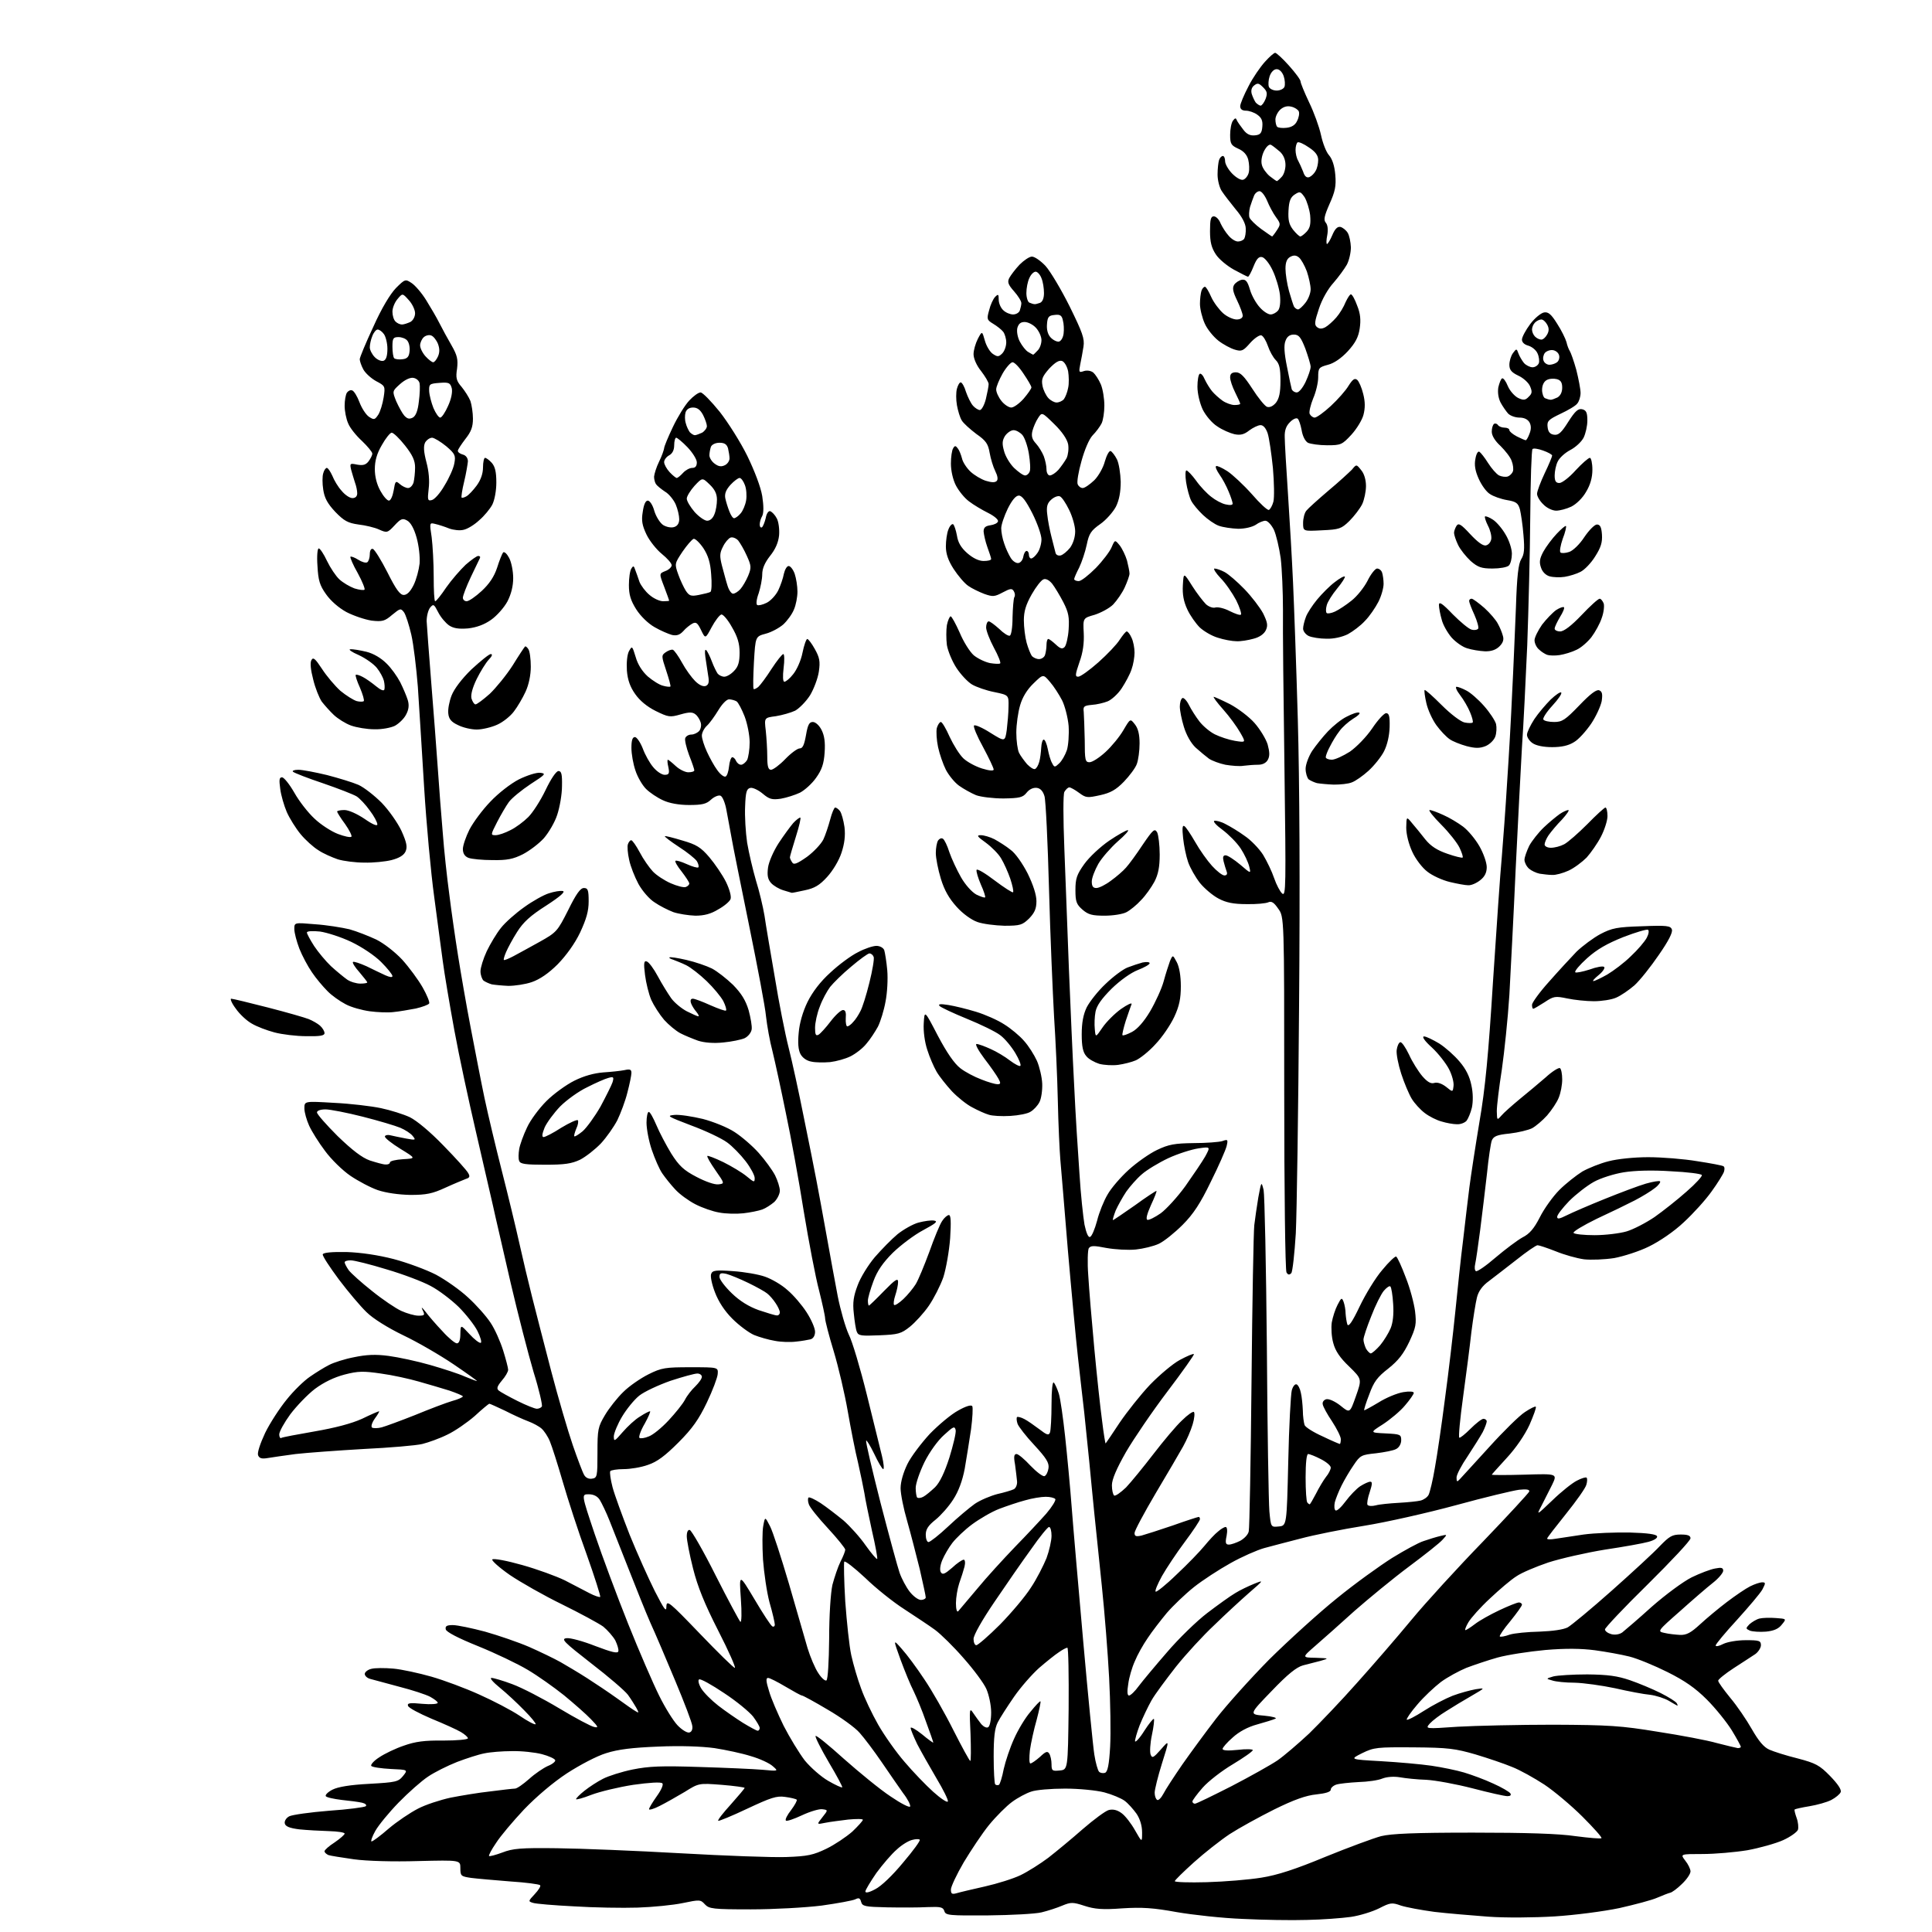 <?xml version="1.0" encoding="UTF-8" standalone="no"?>
<svg 
  version="1.1" 
  xmlns="http://www.w3.org/2000/svg" 
  xmlns:xlink="http://www.w3.org/1999/xlink" 
  xmlns:svg="http://www.w3.org/2000/svg"
  xmlns:rdf="http://www.w3.org/1999/02/22-rdf-syntax-ns#"
  xmlns:cc="http://creativecommons.org/ns#"
  xmlns:dc="http://purl.org/dc/elements/1.1/"
  viewBox="0 0 768 768"
  width="768"
  height="768"
>
<style>svg {background-color: white; }</style>"
<path stroke="none" fill="black" fill-rule="evenodd" d="M519.5,763.2C513.5,763.4 502.0,763.2 494.0,762.8C486.0,762.5 474.2,761.2 467.8,760.1C458.5,758.4 454.0,758.1 446.1,758.6C438.2,759.2 435.1,758.9 431.1,757.6C426.5,756.1 425.7,756.1 422.3,757.5C420.2,758.4 416.5,759.6 414.0,760.2C411.5,760.8 402.0,761.3 392.7,761.4C377.3,761.5 375.9,761.4 375.4,759.7C374.9,758.1 373.9,757.9 368.7,758.1C365.3,758.3 358.1,758.3 352.7,758.2C343.8,758.0 342.8,757.8 342.3,756.0C341.9,754.5 341.4,754.3 340.0,755.0C339.0,755.5 333.0,756.6 326.6,757.5C320.2,758.3 307.5,759.0 298.5,759.0C283.4,759.0 281.9,758.8 280.2,757.0C278.5,755.1 278.1,755.1 271.4,756.5C267.6,757.3 259.6,758.1 253.5,758.3C247.4,758.5 236.0,758.3 228.1,757.8C220.2,757.4 212.9,756.8 211.8,756.4C209.9,755.8 210.0,755.7 212.6,752.9C214.1,751.3 215.1,749.7 214.7,749.4C214.3,749.0 209.0,748.3 202.8,747.9C196.6,747.4 189.6,746.8 187.3,746.5C183.2,745.9 183.0,745.7 183.0,742.6C183.0,739.4 183.0,739.4 166.2,739.8C156.4,740.1 145.8,739.8 140.7,739.1C135.9,738.4 131.3,737.7 130.5,737.4C129.7,737.0 129.0,736.4 129.0,735.9C129.0,735.4 130.8,733.8 133.0,732.4C135.2,730.9 137.0,729.3 137.0,728.9C137.0,728.4 134.2,728.0 130.8,727.9C127.3,727.8 122.0,727.5 119.0,727.2C115.0,726.7 113.4,726.0 113.2,724.8C113.0,723.9 113.8,722.6 115.0,722.0C116.2,721.4 123.3,720.4 130.8,719.8C138.3,719.3 144.9,718.4 145.4,718.0C145.9,717.5 145.2,716.9 143.9,716.6C142.6,716.3 138.9,715.8 135.8,715.5C132.6,715.1 129.8,714.5 129.5,714.0C129.2,713.5 130.4,712.3 132.2,711.4C134.4,710.3 139.1,709.5 146.8,709.1C157.4,708.5 158.3,708.3 160.2,706.0C162.2,703.5 162.2,703.5 155.4,703.2C151.6,703.0 148.1,702.5 147.6,702.0C147.2,701.6 148.5,700.0 150.7,698.6C152.9,697.1 157.3,695.0 160.6,693.9C165.1,692.3 168.8,691.8 176.2,691.9C181.6,691.9 186.0,691.5 186.0,691.0C186.0,690.5 184.7,689.4 183.2,688.5C181.7,687.6 176.4,685.2 171.5,683.2C166.6,681.1 162.4,678.9 162.2,678.1C161.8,677.0 162.9,676.8 167.9,677.3C171.2,677.6 174.0,677.4 174.0,676.9C174.0,676.4 172.6,675.4 171.0,674.5C169.3,673.6 163.8,671.8 158.7,670.5C153.7,669.1 148.5,667.8 147.2,667.4C146.0,667.1 145.0,666.2 145.0,665.4C145.0,664.7 146.2,663.7 147.6,663.4C149.0,663.0 153.0,663.0 156.4,663.3C159.7,663.6 166.6,665.1 171.5,666.5C176.4,667.9 185.0,671.1 190.5,673.6C196.1,676.1 203.2,679.8 206.5,682.0C209.7,684.2 212.6,685.7 212.9,685.4C213.2,685.2 211.2,682.7 208.4,679.9C205.7,677.1 201.3,673.0 198.7,670.9C196.0,668.7 194.5,667.0 195.4,667.0C196.2,667.0 200.0,668.1 203.7,669.5C207.5,670.9 215.8,675.2 222.3,679.1C228.8,683.0 235.0,686.3 236.2,686.5C238.0,686.9 237.9,686.5 234.9,683.4C233.0,681.4 228.2,677.2 224.2,673.9C220.2,670.7 213.7,666.1 209.8,663.8C205.8,661.4 197.0,657.2 190.1,654.4C181.9,651.1 177.4,648.7 177.2,647.7C176.9,646.4 177.6,646.0 180.0,646.0C181.8,646.0 187.5,647.2 192.8,648.6C198.1,650.1 206.0,652.8 210.4,654.7C214.7,656.6 220.3,659.3 222.8,660.7C225.2,662.1 230.0,664.9 233.4,667.1C236.7,669.2 242.2,672.9 245.4,675.2C248.7,677.6 252.0,679.9 252.8,680.3C254.0,681.1 254.0,680.8 252.9,678.8C252.2,677.6 250.7,675.2 249.6,673.7C248.4,672.1 241.9,666.5 235.0,661.2C224.1,652.7 222.9,651.5 225.2,651.2C226.6,651.0 231.8,652.4 236.6,654.3C243.2,656.8 245.6,657.4 245.8,656.4C246.0,655.7 245.4,653.8 244.6,652.1C243.7,650.5 241.5,648.0 239.8,646.6C238.0,645.3 230.6,641.3 223.5,637.8C216.3,634.3 207.0,629.0 202.7,626.1C198.4,623.1 195.3,620.3 195.7,619.9C196.2,619.4 201.5,620.4 207.5,622.1C213.6,623.8 221.2,626.6 224.5,628.2C227.8,629.9 232.2,632.2 234.3,633.3C236.4,634.4 238.3,635.0 238.6,634.8C238.8,634.5 236.4,626.9 233.2,617.9C229.9,608.9 225.7,595.9 223.7,589.0C221.7,582.1 219.4,574.9 218.6,573.0C217.8,571.0 216.3,568.8 215.3,567.9C214.3,567.0 211.9,565.7 210.0,565.0C208.1,564.3 203.9,562.4 200.8,560.8C197.6,559.3 194.8,558.0 194.5,558.0C194.3,558.0 191.6,560.2 188.7,562.9C185.7,565.5 180.8,568.9 177.8,570.3C174.8,571.8 170.3,573.4 167.9,574.0C165.5,574.6 154.9,575.5 144.5,576.0C134.1,576.6 121.9,577.5 117.5,578.0C113.1,578.6 108.1,579.3 106.4,579.6C104.0,580.0 103.1,579.7 102.6,578.5C102.2,577.5 103.4,573.9 105.4,569.6C107.3,565.7 111.2,559.7 114.0,556.3C116.7,552.9 120.9,548.8 123.3,547.2C125.6,545.6 129.0,543.5 130.8,542.6C132.7,541.6 137.1,540.2 140.8,539.5C145.6,538.5 149.3,538.3 154.5,539.0C158.3,539.5 165.8,541.1 171.0,542.6C176.2,544.1 182.4,546.1 184.8,547.2C187.2,548.2 189.4,549.0 189.6,549.0C189.9,549.0 185.7,546.0 180.4,542.4C175.1,538.8 166.0,533.5 160.3,530.8C154.1,527.8 148.2,524.1 145.7,521.6C143.3,519.3 138.4,513.5 134.7,508.6C131.0,503.6 128.1,499.2 128.3,498.6C128.6,497.9 132.0,497.6 137.8,497.7C143.5,497.9 150.3,498.9 156.5,500.5C161.8,501.9 169.4,504.7 173.3,506.7C177.2,508.8 182.9,512.8 186.1,515.8C189.3,518.7 193.3,523.2 195.0,525.8C196.7,528.3 198.9,533.3 200.0,536.8C201.1,540.3 202.0,543.8 202.0,544.5C202.0,545.3 200.9,547.2 199.5,548.8C197.6,551.1 197.3,552.0 198.3,552.8C198.9,553.3 202.3,555.2 205.7,556.9C209.1,558.6 212.6,560.0 213.4,560.0C214.2,560.0 215.1,559.6 215.4,559.1C215.7,558.6 214.3,552.4 212.1,545.4C210.0,538.3 205.9,522.4 203.0,510.0C200.2,497.6 196.9,483.7 195.9,479.0C194.8,474.3 191.8,461.1 189.1,449.5C186.4,437.9 182.5,419.9 180.6,409.5C178.7,399.1 176.6,386.7 176.0,382.0C175.4,377.3 173.8,365.9 172.6,356.5C171.3,347.1 169.5,327.6 168.6,313.0C167.7,298.4 166.6,280.4 166.1,273.0C165.5,265.5 164.4,256.2 163.5,252.3C162.6,248.4 161.3,244.4 160.6,243.4C159.3,241.7 159.1,241.8 155.9,244.4C153.0,246.9 152.0,247.2 147.7,246.7C145.1,246.3 140.6,244.8 137.7,243.3C134.6,241.6 131.4,238.8 129.6,236.2C127.1,232.7 126.5,230.7 126.2,225.0C125.9,221.0 126.2,218.0 126.7,218.0C127.2,218.0 128.7,220.2 130.0,223.0C131.3,225.7 133.5,229.0 134.9,230.3C136.3,231.6 139.0,233.2 140.9,233.9C142.8,234.5 144.6,234.7 144.9,234.4C145.2,234.1 144.0,231.1 142.2,227.8C140.3,224.5 139.1,221.6 139.3,221.3C139.6,221.1 141.0,221.6 142.4,222.5C143.8,223.4 145.4,223.9 146.0,223.5C146.5,223.2 147.0,221.7 147.0,220.4C147.0,218.8 147.5,218.0 148.2,218.2C148.9,218.4 151.5,222.6 154.0,227.5C157.4,234.3 159.0,236.5 160.5,236.5C161.8,236.5 163.1,235.2 164.4,232.6C165.5,230.4 166.5,226.6 166.8,224.0C167.0,221.3 166.5,216.9 165.6,213.7C164.6,210.1 163.2,207.6 161.8,206.9C160.0,205.9 159.3,206.2 156.8,208.9C154.1,211.8 153.8,211.9 150.7,210.5C149.0,209.7 145.2,208.8 142.5,208.5C138.3,207.9 136.8,207.1 133.3,203.5C130.2,200.2 129.0,198.0 128.5,194.7C128.1,192.2 128.1,189.3 128.5,188.1C128.8,186.9 129.5,186.0 129.9,186.0C130.4,186.0 131.3,187.4 132.1,189.1C132.8,190.9 134.4,193.6 135.8,195.1C137.1,196.7 139.0,198.0 140.1,198.0C141.3,198.0 142.0,197.3 142.0,196.1C142.0,195.0 141.6,193.1 141.1,191.8C140.7,190.5 140.0,188.3 139.6,186.8C139.0,184.2 139.1,184.1 142.0,184.7C144.3,185.1 145.4,184.8 146.5,183.4C147.3,182.3 148.0,181.0 148.0,180.3C148.0,179.7 146.1,177.4 143.9,175.3C141.6,173.2 139.1,170.1 138.4,168.3C137.6,166.5 137.0,163.4 137.0,161.3C137.0,159.2 137.4,156.9 137.9,156.1C138.4,155.4 139.3,154.9 140.0,155.2C140.7,155.4 142.0,157.5 142.9,159.9C143.8,162.3 145.5,164.9 146.7,165.7C148.7,167.0 149.0,166.9 150.4,164.8C151.2,163.5 152.1,160.5 152.5,158.0C153.2,153.5 153.1,153.4 149.5,151.5C147.5,150.4 145.2,148.3 144.4,146.8C143.6,145.3 143.0,143.5 143.0,142.8C143.0,142.1 145.4,136.3 148.4,129.9C151.7,122.5 155.1,116.9 157.4,114.5C161.0,110.9 161.2,110.9 163.6,112.5C165.0,113.4 167.6,116.4 169.4,119.3C171.2,122.2 173.6,126.3 174.7,128.5C175.8,130.7 178.0,134.7 179.5,137.3C181.8,141.3 182.1,142.9 181.7,146.5C181.1,150.2 181.4,151.4 183.5,153.8C184.8,155.4 186.4,157.9 187.0,159.4C187.5,160.9 188.0,164.1 188.0,166.4C188.0,169.7 187.3,171.6 185.0,174.5C183.4,176.6 182.0,178.7 182.0,179.2C182.0,179.8 182.9,180.4 184.0,180.7C185.2,181.0 186.0,182.1 186.0,183.4C185.9,184.5 185.3,188.2 184.5,191.5C183.7,194.7 183.3,197.6 183.5,197.8C183.7,198.0 184.5,197.8 185.4,197.3C186.3,196.8 188.1,194.9 189.5,193.0C191.1,190.8 192.0,188.3 192.0,185.8C192.0,183.7 192.4,182.0 192.8,182.0C193.3,182.0 194.5,182.9 195.5,184.0C196.8,185.5 197.3,187.6 197.3,191.8C197.3,195.1 196.6,198.8 195.7,200.6C194.8,202.3 192.5,205.1 190.5,206.8C188.6,208.6 185.8,210.3 184.3,210.6C182.8,211.0 180.3,210.7 178.6,210.1C176.9,209.4 174.4,208.6 173.1,208.3C170.7,207.7 170.7,207.7 171.6,213.6C172.0,216.8 172.4,223.9 172.4,229.2C172.4,234.6 172.6,239.0 173.0,239.0C173.4,239.0 175.4,236.5 177.4,233.5C179.5,230.5 183.0,226.5 185.1,224.5C187.3,222.6 189.5,221.0 190.1,221.0C190.7,221.0 191.0,221.3 190.8,221.8C190.6,222.2 189.0,225.6 187.2,229.3C185.4,233.1 184.0,236.8 184.0,237.6C184.0,238.4 184.7,239.0 185.5,239.0C186.4,239.0 189.0,237.2 191.5,234.9C194.5,232.1 196.4,229.3 197.6,225.7C198.5,222.8 199.6,220.1 200.0,219.6C200.5,219.2 201.5,220.1 202.4,221.8C203.3,223.5 204.0,227.1 204.0,229.8C204.0,233.0 203.2,236.2 201.7,239.1C200.4,241.5 197.5,244.8 195.2,246.4C192.5,248.3 189.5,249.4 186.1,249.8C182.4,250.1 180.3,249.8 178.5,248.6C177.2,247.7 175.2,245.4 174.2,243.4C172.5,240.1 172.3,240.0 171.0,241.5C170.2,242.5 169.6,244.9 169.6,246.9C169.7,248.9 170.5,259.7 171.4,271.0C172.3,282.3 173.5,297.6 174.0,305.0C174.5,312.4 175.4,324.1 176.0,331.0C176.5,337.9 177.7,348.9 178.6,355.5C179.4,362.1 181.0,373.1 182.1,380.0C183.2,386.9 185.4,399.7 187.1,408.5C188.8,417.3 191.2,429.9 192.6,436.5C194.0,443.1 197.1,456.1 199.5,465.5C201.9,474.9 205.0,487.7 206.4,494.0C207.8,500.3 210.1,510.0 211.5,515.5C212.9,521.0 216.3,534.3 219.1,545.0C221.9,555.7 225.8,569.0 227.7,574.5C229.6,580.0 231.6,585.3 232.2,586.3C232.8,587.4 234.0,588.0 235.3,587.8C237.4,587.5 237.5,587.0 237.5,577.5C237.5,568.2 237.7,567.2 240.5,562.5C242.1,559.8 245.4,555.6 247.8,553.3C250.1,551.0 254.6,547.9 257.8,546.3C263.0,543.7 264.5,543.5 274.5,543.5C285.5,543.5 285.5,543.5 285.3,546.2C285.2,547.6 283.3,552.7 281.0,557.5C277.8,564.2 275.2,567.9 269.7,573.4C264.3,578.8 261.2,581.1 257.6,582.3C254.9,583.3 250.5,584.0 247.9,584.0C245.3,584.0 242.9,584.4 242.6,584.8C242.3,585.3 242.7,588.1 243.5,591.2C244.3,594.2 247.4,602.7 250.3,610.1C253.3,617.5 257.8,627.5 260.3,632.5C264.1,639.9 264.9,641.0 264.9,638.6C265.0,635.9 266.0,636.7 278.1,649.3C285.3,656.8 291.6,663.0 292.1,663.0C292.6,663.0 289.7,656.4 285.5,648.2C280.1,637.6 277.3,630.7 275.5,623.5C274.1,618.0 273.0,612.2 273.0,610.7C273.0,608.9 273.5,608.0 274.2,608.2C274.9,608.4 279.6,616.5 284.5,626.3C289.4,636.0 293.9,644.3 294.3,644.7C294.8,645.1 294.9,641.0 294.5,635.5C293.8,625.5 293.8,625.5 299.9,635.7C303.2,641.3 306.4,646.2 307.0,646.5C307.5,646.8 308.0,646.5 308.0,645.8C308.0,645.1 307.1,641.1 305.9,637.0C304.8,632.9 303.7,625.2 303.3,619.9C303.0,614.6 303.0,608.6 303.4,606.6C304.1,602.8 304.1,602.8 306.1,606.7C307.2,608.8 310.5,619.0 313.6,629.5C316.6,640.0 320.0,651.5 321.0,655.1C322.1,658.7 324.0,663.2 325.3,665.1C326.5,667.0 328.0,668.3 328.5,668.0C329.1,667.7 329.5,660.6 329.6,651.5C329.6,642.1 330.2,633.2 330.9,630.0C331.7,627.0 333.1,622.8 334.1,620.8C335.2,618.7 336.0,616.6 336.0,616.0C336.0,615.5 332.9,611.6 329.1,607.5C325.3,603.4 321.8,599.1 321.5,597.9C321.1,596.8 321.1,595.6 321.4,595.3C321.7,595.0 323.9,596.0 326.2,597.5C328.6,599.1 332.6,602.2 335.3,604.4C337.9,606.7 341.9,611.1 344.1,614.3C346.4,617.5 348.4,619.9 348.7,619.7C348.9,619.4 348.0,614.4 346.6,608.4C345.3,602.4 343.9,595.7 343.6,593.5C343.2,591.3 342.1,585.9 341.1,581.5C340.0,577.1 338.2,567.9 337.0,561.0C335.8,554.1 333.3,543.4 331.4,537.1C329.5,530.9 328.0,525.0 328.0,524.1C328.0,523.2 326.9,518.2 325.6,513.0C324.2,507.8 321.5,493.6 319.5,481.5C317.6,469.4 314.4,451.9 312.4,442.5C310.5,433.1 308.1,422.1 307.1,418.0C306.0,413.9 304.9,407.6 304.5,404.0C304.2,400.4 301.1,384.2 297.8,368.0C294.5,351.8 291.3,336.0 290.8,333.0C290.2,330.0 289.4,325.1 288.8,322.2C288.3,319.2 287.2,316.6 286.4,316.3C285.6,316.0 283.9,316.7 282.6,317.9C280.8,319.6 279.1,320.0 273.9,320.0C269.9,320.0 266.0,319.3 263.5,318.1C261.3,317.1 258.3,315.1 256.8,313.6C255.3,312.1 253.4,308.8 252.6,306.3C251.7,303.7 251.0,299.7 251.0,297.3C251.0,294.3 251.4,293.0 252.4,293.0C253.1,293.0 254.5,295.0 255.5,297.5C256.4,300.0 258.3,303.4 259.7,305.0C261.1,306.7 263.1,308.0 264.2,308.0C265.9,308.0 266.2,307.5 265.7,305.0C265.3,303.4 265.2,302.0 265.5,302.0C265.7,302.0 267.1,303.1 268.6,304.5C270.1,305.9 272.4,307.0 273.6,307.0C274.9,307.0 276.0,306.7 276.0,306.2C276.0,305.8 275.1,303.1 273.9,300.1C272.8,297.1 272.1,294.1 272.4,293.4C272.7,292.6 273.8,292.0 274.8,292.0C275.9,292.0 277.3,291.3 278.0,290.5C278.6,289.7 278.9,288.2 278.5,287.1C278.2,286.1 277.3,284.6 276.5,284.0C275.3,283.0 274.0,283.0 270.5,284.0C266.3,285.2 265.7,285.1 260.6,282.6C257.2,280.9 254.3,278.5 252.5,275.9C250.5,273.1 249.5,270.3 249.2,266.6C249.0,263.4 249.3,260.3 250.0,258.9C251.3,256.6 251.3,256.7 252.7,261.2C253.5,264.1 255.3,266.9 257.5,268.9C259.5,270.6 262.2,272.3 263.6,272.6C265.0,273.0 266.3,273.1 266.5,272.9C266.7,272.7 265.9,269.8 264.8,266.5C262.9,260.8 262.9,260.5 264.6,259.3C265.6,258.6 266.9,258.1 267.5,258.3C268.0,258.5 269.7,260.8 271.1,263.4C272.5,266.0 274.9,269.3 276.3,270.7C277.9,272.3 279.4,273.0 280.5,272.7C281.7,272.2 282.0,271.2 281.5,268.5C281.2,266.6 280.7,263.3 280.4,261.2C280.1,258.9 280.2,257.9 280.8,258.5C281.3,259.1 282.3,261.1 283.0,263.0C283.7,264.9 284.8,267.1 285.3,267.8C285.8,268.4 287.0,269.0 287.9,269.0C288.9,269.0 290.6,268.0 291.8,266.7C293.5,265.0 294.0,263.1 294.0,259.4C294.0,255.8 293.2,253.1 290.9,249.2C289.3,246.3 287.3,244.0 286.7,244.3C286.0,244.5 284.3,246.7 282.9,249.3C280.4,254.0 280.4,254.0 278.7,250.5C277.3,247.6 276.7,247.1 275.2,247.9C274.3,248.4 272.6,249.7 271.6,250.9C270.2,252.4 269.0,252.8 267.1,252.4C265.7,252.0 262.6,250.7 260.2,249.3C257.7,247.9 254.6,244.9 252.9,242.2C250.7,238.7 250.0,236.4 250.0,232.6C250.0,229.8 250.4,226.8 251.0,226.0C251.7,224.8 252.0,224.9 252.5,226.5C252.9,227.6 253.7,229.7 254.2,231.3C254.8,232.8 256.6,235.2 258.2,236.5C259.8,237.9 262.2,239.0 263.6,239.0C264.9,239.0 266.0,238.9 266.0,238.8C266.0,238.6 265.1,236.1 264.0,233.2C262.0,228.0 262.0,228.0 264.5,227.0C265.9,226.5 267.0,225.4 267.0,224.7C267.0,223.9 265.2,221.9 263.1,220.2C261.0,218.5 258.2,215.0 257.0,212.5C255.3,208.9 254.9,207.0 255.5,203.5C255.9,200.6 256.6,199.0 257.5,199.0C258.3,199.0 259.5,200.8 260.1,203.1C260.8,205.4 262.4,207.9 263.6,208.7C264.9,209.5 266.8,209.9 268.0,209.5C269.3,209.1 270.0,208.0 270.0,206.4C270.0,205.0 269.4,202.4 268.6,200.5C267.8,198.7 265.9,196.3 264.3,195.4C262.8,194.4 261.2,193.1 260.8,192.5C260.4,192.0 260.0,190.6 260.0,189.5C260.1,188.4 260.9,185.7 262.0,183.5C263.1,181.3 263.9,178.9 264.0,178.2C264.0,177.5 265.6,173.7 267.5,169.7C269.4,165.7 272.3,161.0 274.0,159.2C275.6,157.5 277.6,156.0 278.5,156.0C279.3,156.0 282.7,159.5 286.1,163.7C289.4,167.9 294.4,175.8 297.1,181.3C300.0,187.3 302.4,193.6 303.0,197.2C303.6,201.1 303.6,203.9 303.0,205.1C302.4,206.1 302.0,207.6 302.0,208.5C302.0,209.4 302.4,209.9 302.9,209.6C303.3,209.3 304.0,207.6 304.4,205.9C304.7,204.1 305.5,203.0 306.2,203.2C306.9,203.5 308.1,204.7 308.8,206.1C309.5,207.4 309.9,210.4 309.7,212.8C309.4,215.7 308.2,218.4 306.1,221.0C304.0,223.7 303.0,226.0 303.0,228.3C303.0,230.2 302.3,233.6 301.6,235.8C300.7,238.2 300.5,240.2 301.0,240.5C301.5,240.8 303.2,240.4 304.8,239.6C306.4,238.8 308.5,236.5 309.4,234.6C310.3,232.7 311.3,229.8 311.6,228.1C312.0,226.4 312.8,225.0 313.5,225.0C314.2,225.0 315.3,226.4 315.9,228.1C316.5,229.9 317.0,233.0 317.0,235.2C317.0,237.3 316.4,240.5 315.6,242.3C314.9,244.1 313.0,246.7 311.4,248.2C309.8,249.6 306.7,251.3 304.4,251.9C300.3,253.0 300.3,253.0 299.7,263.2C299.4,268.9 299.3,273.7 299.6,273.9C299.8,274.1 300.6,273.7 301.4,273.1C302.2,272.4 304.6,269.2 306.7,265.9C308.8,262.7 310.9,260.0 311.4,260.0C311.8,260.0 311.9,262.5 311.5,265.5C311.1,268.9 311.2,271.0 311.8,271.0C312.4,271.0 314.0,269.7 315.3,268.0C316.7,266.3 318.4,262.6 319.0,259.5C319.6,256.5 320.5,254.0 320.9,254.0C321.3,254.0 322.7,255.8 323.9,258.0C325.8,261.4 326.1,262.9 325.5,267.0C325.1,269.7 323.5,273.9 322.0,276.4C320.4,278.9 317.7,281.6 316.1,282.5C314.4,283.3 310.9,284.3 308.4,284.7C303.8,285.3 303.8,285.3 304.4,290.4C304.7,293.2 305.0,297.9 305.0,300.8C305.0,304.7 305.4,306.0 306.5,306.0C307.3,306.0 309.9,304.1 312.1,301.8C314.4,299.4 317.0,297.5 317.9,297.5C319.1,297.5 319.7,296.1 320.4,292.2C321.1,288.1 321.7,287.0 323.1,287.0C324.2,287.0 325.7,288.4 326.6,290.2C327.7,292.4 328.1,295.0 327.8,299.2C327.5,303.6 326.7,306.0 324.4,309.2C322.8,311.5 319.9,314.1 318.0,315.1C316.1,316.0 312.7,317.1 310.4,317.5C306.9,318.0 305.8,317.7 303.2,315.5C301.4,314.0 299.2,313.0 298.3,313.2C296.8,313.5 296.4,314.8 296.2,320.5C296.0,324.4 296.4,330.9 297.0,335.0C297.7,339.1 299.3,345.9 300.5,350.0C301.8,354.1 303.3,360.4 303.9,364.0C304.4,367.6 306.3,378.6 308.0,388.5C309.6,398.4 312.1,411.0 313.5,416.5C314.9,422.0 317.6,434.4 319.5,444.0C321.5,453.6 323.7,464.9 324.5,469.0C325.3,473.1 327.1,482.9 328.5,490.7C329.9,498.5 331.9,509.5 333.0,515.2C334.1,520.8 336.1,527.7 337.4,530.5C338.8,533.2 342.0,544.0 344.6,554.5C347.2,565.0 349.9,575.9 350.6,578.8C351.3,581.6 351.5,584.0 351.1,584.0C350.7,584.0 349.1,581.3 347.5,577.9C345.9,574.6 344.4,572.2 344.3,572.7C344.1,573.3 346.7,584.3 350.0,597.3C353.4,610.4 356.8,622.9 357.6,625.2C358.4,627.5 360.2,630.9 361.6,632.7C363.0,634.5 365.0,636.0 366.1,636.0C367.1,636.0 368.0,635.5 368.0,635.0C368.0,634.4 366.9,629.4 365.6,623.7C364.2,618.1 362.0,609.5 360.6,604.6C359.2,599.8 358.0,593.9 358.0,591.6C358.0,589.0 359.1,585.3 360.7,582.0C362.1,579.1 366.2,573.7 369.6,570.0C373.1,566.4 378.1,562.2 380.9,560.7C383.9,559.0 386.1,558.3 386.5,559.0C386.8,559.5 386.6,563.7 386.0,568.2C385.3,572.8 384.2,579.8 383.5,583.8C382.6,588.6 381.0,592.9 378.9,596.1C377.2,598.8 374.0,602.4 371.9,604.1C369.0,606.4 368.0,607.9 368.0,610.1C368.0,611.7 368.5,613.0 369.1,613.0C369.7,613.0 373.3,610.2 376.9,606.8C380.6,603.3 385.4,599.3 387.5,597.8C389.7,596.3 393.8,594.6 396.5,593.9C399.2,593.3 402.2,592.4 403.0,592.0C403.8,591.6 404.4,590.2 404.3,588.9C404.2,587.6 403.8,584.6 403.5,582.2C402.9,579.0 403.1,578.0 404.1,578.0C404.8,578.0 407.3,580.1 409.6,582.6C412.0,585.1 414.5,587.0 415.2,586.8C415.9,586.5 416.6,585.1 416.8,583.6C417.1,581.5 415.9,579.6 411.2,574.5C407.9,571.0 404.9,567.1 404.5,566.0C404.1,564.8 404.0,563.6 404.3,563.3C404.6,563.1 405.9,563.4 407.2,564.1C408.4,564.7 411.1,566.6 413.1,568.1C416.2,570.5 416.9,570.7 417.4,569.4C417.7,568.5 418.0,563.5 418.0,558.2C418.0,552.6 418.4,549.0 418.9,549.6C419.4,550.1 420.3,552.1 420.9,554.0C421.5,555.9 422.6,563.6 423.4,571.0C424.2,578.4 425.4,591.0 426.0,599.0C426.6,607.0 428.7,631.0 430.6,652.5C432.5,674.0 434.5,694.2 435.0,697.4C435.5,700.7 436.4,703.8 436.9,704.3C437.4,704.8 438.5,705.0 439.3,704.7C440.3,704.3 440.9,701.5 441.3,694.3C441.6,688.9 441.4,676.6 440.9,667.0C440.4,657.4 439.1,641.0 438.0,630.5C436.9,620.0 435.6,607.0 435.0,601.5C434.5,596.0 433.5,586.8 433.0,581.0C432.4,575.2 431.5,566.5 431.0,561.5C430.4,556.5 429.3,546.6 428.5,539.5C427.7,532.4 425.9,513.2 424.5,497.0C423.2,480.8 421.8,464.6 421.5,461.0C421.2,457.4 420.7,446.9 420.5,437.5C420.3,428.1 419.6,413.1 419.0,404.0C418.5,394.9 417.5,372.2 417.0,353.5C416.5,334.8 415.7,318.1 415.2,316.5C414.6,314.5 413.6,313.4 412.2,313.2C410.8,313.0 409.2,313.7 408.1,315.1C406.6,317.0 405.3,317.3 398.9,317.4C394.8,317.4 389.9,316.8 388.0,316.1C386.1,315.3 383.0,313.6 381.2,312.3C379.4,311.0 377.1,308.1 376.0,306.0C374.9,303.8 373.5,299.8 372.9,297.0C372.3,294.2 372.1,290.8 372.4,289.4C372.8,288.1 373.5,287.0 374.0,287.0C374.5,287.0 376.1,289.7 377.5,292.9C379.0,296.1 381.4,300.0 383.0,301.5C384.5,302.9 387.8,304.7 390.4,305.5C393.3,306.4 395.0,306.5 395.0,305.9C395.0,305.3 393.1,301.3 390.8,297.0C388.4,292.7 386.8,288.8 387.2,288.4C387.6,288.0 390.6,289.3 393.7,291.3C399.5,294.9 399.5,294.9 400.2,290.2C400.5,287.6 400.9,283.4 400.9,280.9C401.0,276.3 401.0,276.3 395.2,275.1C392.1,274.5 388.1,273.1 386.4,272.1C384.7,271.1 381.9,268.1 380.2,265.5C378.5,262.9 376.8,258.8 376.4,256.4C376.1,254.0 376.1,250.4 376.4,248.5C376.8,246.6 377.5,245.0 377.9,245.0C378.3,245.0 379.9,247.9 381.5,251.5C383.0,255.1 385.5,259.1 387.1,260.5C388.7,261.8 391.6,263.2 393.6,263.6C395.5,263.9 397.3,264.0 397.6,263.7C397.9,263.4 396.8,260.6 395.1,257.5C393.4,254.3 392.0,250.7 392.0,249.4C392.0,248.1 392.5,247.0 393.0,247.0C393.6,247.0 395.4,248.4 397.2,250.0C398.9,251.7 400.8,252.9 401.4,252.7C402.0,252.5 402.5,249.4 402.5,245.4C402.6,241.6 402.9,238.0 403.2,237.4C403.6,236.9 403.5,235.8 403.0,235.0C402.3,233.8 401.6,233.9 398.6,235.5C395.4,237.2 394.7,237.3 391.3,236.1C389.2,235.3 386.3,233.9 384.9,232.9C383.4,231.9 380.8,228.8 379.1,226.2C376.9,222.8 376.0,220.1 376.0,217.2C376.0,215.0 376.4,211.9 377.0,210.5C377.5,209.1 378.4,208.1 378.9,208.4C379.3,208.7 380.0,210.7 380.4,212.9C380.8,215.6 382.0,217.7 384.5,219.9C386.8,221.9 389.1,223.0 391.0,223.0C392.7,223.0 394.0,222.7 394.0,222.2C394.0,221.8 393.3,219.7 392.5,217.5C391.7,215.3 391.1,212.5 391.0,211.3C391.0,209.7 391.7,209.1 393.7,208.8C395.1,208.6 396.5,208.0 396.7,207.3C397.0,206.6 395.2,205.1 392.8,203.9C390.4,202.7 387.0,200.7 385.2,199.3C383.4,198.0 381.1,195.1 380.0,193.0C378.8,190.7 378.0,187.1 378.0,184.3C378.0,181.7 378.4,178.9 378.9,178.2C379.5,177.1 379.9,177.1 380.7,178.2C381.3,178.9 382.0,180.7 382.4,182.2C382.7,183.7 384.3,186.1 385.8,187.5C387.3,188.9 390.0,190.5 391.8,191.1C394.1,191.8 395.5,191.9 396.2,191.2C396.8,190.6 396.6,189.2 395.6,187.2C394.8,185.6 393.8,182.3 393.4,180.0C392.8,176.5 392.0,175.2 388.1,172.5C385.6,170.6 382.9,168.2 382.3,167.1C381.6,166.0 380.8,163.3 380.4,161.1C380.0,158.9 380.0,155.9 380.4,154.5C380.8,153.1 381.4,152.0 381.9,152.0C382.4,152.0 383.4,153.7 384.0,155.8C384.7,157.8 385.9,160.3 386.8,161.3C387.6,162.2 388.9,163.0 389.5,163.0C390.2,163.0 391.3,161.0 391.9,158.6C392.5,156.1 393.0,153.5 393.0,152.7C393.0,151.9 391.6,149.6 390.0,147.5C388.2,145.3 387.0,142.5 387.0,140.8C387.0,139.2 387.8,136.5 388.7,134.7C390.4,131.5 390.4,131.5 391.5,135.4C392.1,137.6 393.6,140.0 394.7,140.7C396.5,141.9 397.0,141.9 398.4,140.5C399.3,139.6 400.0,137.6 400.0,136.1C400.0,134.6 399.4,132.7 398.8,131.9C398.1,131.0 396.3,129.6 394.8,128.7C392.3,127.2 392.2,126.8 393.2,123.3C393.7,121.2 394.8,118.8 395.6,118.0C396.8,116.8 397.0,116.9 397.0,119.1C397.0,120.5 397.8,122.4 398.8,123.3C399.8,124.3 401.6,125.0 402.7,125.0C403.9,125.0 405.1,124.3 405.4,123.4C405.7,122.5 406.0,121.2 406.0,120.5C406.0,119.7 404.7,117.6 403.1,115.8C400.7,113.1 400.4,112.1 401.2,110.5C401.8,109.4 403.6,107.0 405.3,105.2C407.0,103.5 409.2,102.0 410.2,102.0C411.3,102.0 413.7,103.7 415.6,105.7C417.5,107.8 421.8,115.0 425.2,121.8C430.3,132.2 431.2,134.6 430.7,137.8C430.4,139.8 429.8,143.0 429.4,144.9C428.8,148.0 428.9,148.2 430.9,147.5C432.2,147.1 433.7,147.4 434.6,148.1C435.4,148.8 436.8,150.9 437.6,152.8C438.4,154.7 439.0,158.5 439.0,161.2C439.0,163.9 438.5,167.1 437.9,168.3C437.3,169.5 435.7,171.7 434.3,173.1C432.9,174.6 431.1,178.9 429.9,183.3C428.7,187.5 428.0,191.7 428.4,192.5C428.7,193.3 429.6,194.0 430.4,194.0C431.2,194.0 433.2,192.6 435.0,190.9C436.7,189.2 438.6,185.8 439.2,183.4C439.9,181.0 440.9,179.1 441.5,179.3C442.0,179.5 443.2,181.0 444.0,182.6C444.8,184.2 445.4,188.2 445.5,191.5C445.5,195.5 444.9,198.8 443.6,201.4C442.5,203.5 439.7,206.7 437.4,208.3C433.7,210.9 432.9,212.1 432.0,216.5C431.4,219.4 430.0,223.5 429.0,225.6C427.9,227.7 427.0,229.8 427.0,230.2C427.0,230.6 427.8,231.0 428.8,231.0C429.8,231.0 432.8,228.6 435.6,225.8C438.4,222.9 441.2,219.2 441.9,217.5C443.2,214.5 443.2,214.5 445.1,216.8C446.1,218.1 447.4,220.8 448.0,222.8C448.5,224.8 449.0,227.2 449.0,228.0C449.0,228.8 448.1,231.3 447.1,233.5C446.1,235.7 444.0,238.7 442.5,240.3C441.0,241.8 437.6,243.6 435.1,244.4C430.5,245.7 430.5,245.7 430.8,251.6C431.0,255.6 430.5,259.4 429.1,263.2C427.4,268.2 427.3,269.0 428.6,269.0C429.5,269.0 433.1,266.4 436.6,263.3C440.2,260.1 444.0,256.1 445.1,254.3C446.3,252.5 447.5,251.0 447.9,251.0C448.3,251.0 449.2,252.1 449.8,253.5C450.5,254.9 451.0,257.6 451.0,259.4C451.0,261.2 450.5,264.2 449.8,266.1C449.2,268.0 447.4,271.3 445.9,273.6C444.4,275.9 441.8,278.2 440.3,278.8C438.8,279.4 435.9,280.1 434.0,280.2C430.9,280.5 430.5,280.8 430.8,283.0C430.9,284.4 431.1,289.4 431.2,294.2C431.2,302.2 431.4,303.0 433.1,303.0C434.2,303.0 437.0,301.2 439.5,298.9C441.9,296.7 445.1,292.8 446.6,290.2C449.3,285.6 449.3,285.6 451.1,287.9C452.4,289.5 453.0,291.9 453.0,295.5C453.0,298.5 452.5,302.1 451.9,303.7C451.4,305.2 449.0,308.4 446.8,310.7C443.6,314.0 441.4,315.2 437.3,316.1C432.3,317.2 431.7,317.2 429.0,315.2C427.4,314.0 425.6,313.0 425.1,313.0C424.5,313.0 423.7,313.8 423.1,314.8C422.6,315.8 422.6,324.8 423.1,337.5C423.5,349.1 424.4,370.4 424.9,385.0C425.5,399.6 426.4,420.5 427.0,431.5C427.5,442.5 428.5,458.2 429.1,466.5C429.6,474.8 430.6,483.9 431.1,486.8C431.8,490.1 432.6,492.0 433.3,491.7C434.0,491.5 435.2,488.6 436.1,485.3C436.9,482.0 438.8,477.3 440.3,474.8C441.7,472.3 445.5,467.9 448.7,465.0C451.9,462.1 457.0,458.5 460.0,457.1C464.6,454.9 467.0,454.5 474.5,454.4C479.4,454.4 484.6,454.0 485.9,453.6C488.1,452.8 488.2,453.0 487.6,455.6C487.2,457.2 484.4,463.6 481.3,469.8C477.2,478.3 474.4,482.6 470.1,486.9C467.0,490.0 462.8,493.4 460.7,494.4C458.6,495.4 454.4,496.4 451.5,496.7C448.5,497.0 443.3,496.7 439.9,496.1C434.8,495.1 433.6,495.1 432.8,496.2C432.4,496.9 432.2,501.8 432.6,507.0C432.9,512.2 434.0,525.3 435.0,536.0C436.0,546.7 437.4,559.7 438.1,564.8C438.7,569.9 439.4,573.9 439.5,573.8C439.7,573.6 442.2,569.9 445.1,565.5C448.1,561.1 453.5,554.3 457.2,550.4C460.9,546.6 466.2,542.1 469.0,540.6C471.8,539.1 474.3,538.0 474.6,538.3C474.8,538.5 470.1,545.2 464.1,553.1C458.1,561.0 450.7,571.9 447.6,577.2C443.8,583.9 442.0,588.1 442.0,590.4C442.0,592.3 442.4,594.1 442.9,594.5C443.4,594.8 445.5,593.3 447.6,591.3C449.6,589.2 454.5,583.2 458.5,578.0C462.5,572.8 467.6,566.7 469.9,564.6C472.1,562.4 474.3,560.9 474.6,561.3C475.0,561.7 474.8,563.9 474.1,566.2C473.4,568.6 471.7,572.5 470.3,575.0C468.9,577.5 464.0,585.9 459.4,593.6C454.8,601.4 451.0,608.5 451.0,609.4C451.0,610.7 451.6,610.9 453.8,610.4C455.3,610.0 460.9,608.2 466.2,606.4C471.5,604.5 476.2,603.0 476.5,603.0C476.8,603.0 477.0,603.4 477.0,603.9C477.0,604.4 474.3,608.5 471.0,612.9C467.7,617.3 463.6,623.5 461.9,626.5C460.2,629.6 459.0,632.4 459.4,632.7C459.7,633.0 463.5,630.0 467.7,625.9C472.0,621.9 477.0,616.7 478.8,614.5C480.6,612.3 483.0,609.7 484.2,608.8C485.3,607.8 486.7,607.0 487.2,607.0C487.8,607.0 488.0,608.4 487.6,610.5C487.0,613.3 487.2,614.0 488.5,614.0C489.4,614.0 491.4,613.3 493.0,612.5C494.6,611.6 496.2,610.0 496.4,608.7C496.7,607.5 497.2,580.6 497.5,549.0C497.8,517.4 498.3,489.5 498.6,487.0C498.9,484.5 499.6,479.6 500.2,476.0C501.4,469.6 501.4,469.5 502.3,473.0C502.7,474.9 503.3,503.1 503.6,535.5C503.8,568.0 504.3,597.3 504.6,600.8C505.2,607.1 505.2,607.1 508.3,606.8C511.5,606.5 511.5,606.5 512.1,581.0C512.4,567.0 513.1,554.2 513.5,552.7C513.9,551.2 514.7,550.1 515.4,550.3C516.0,550.5 516.8,552.0 517.1,553.6C517.5,555.2 517.8,558.4 517.9,560.7C517.9,563.0 518.3,565.6 518.6,566.5C519.0,567.4 522.2,569.4 525.8,571.0C529.3,572.7 532.4,574.0 532.6,574.0C532.8,574.0 533.0,573.1 533.0,572.1C533.0,571.1 531.4,567.9 529.5,565.0C527.6,562.2 525.9,559.1 525.8,558.2C525.6,557.3 526.3,556.4 527.3,556.2C528.4,556.0 530.9,557.2 532.9,558.8C536.6,561.8 536.6,561.8 539.0,555.0C541.4,548.2 541.4,548.2 536.3,543.2C532.7,539.8 530.8,537.0 530.0,533.9C529.3,531.5 529.1,527.8 529.4,525.7C529.8,523.5 530.8,520.4 531.7,518.7C533.2,515.8 533.4,515.7 534.1,517.5C534.5,518.6 534.9,520.7 534.9,522.2C535.0,523.6 535.3,525.6 535.6,526.5C536.1,527.6 537.6,525.4 540.5,519.3C542.8,514.5 546.8,507.9 549.5,504.8C552.1,501.6 554.6,499.3 555.0,499.5C555.5,499.8 557.2,503.5 558.8,507.8C560.5,512.0 562.1,518.1 562.5,521.2C563.1,526.3 562.9,527.6 560.2,533.4C557.9,538.2 555.9,540.8 551.9,544.0C547.5,547.4 546.1,549.3 544.3,554.3C543.0,557.6 542.1,560.5 542.3,560.6C542.4,560.7 545.0,559.3 548.0,557.5C551.0,555.6 555.4,553.8 557.8,553.4C560.2,553.0 562.0,553.1 562.0,553.7C562.0,554.2 560.4,556.5 558.5,558.7C556.6,561.0 552.6,564.3 549.7,566.2C544.5,569.5 544.5,569.5 550.8,569.8C556.6,570.1 557.0,570.2 557.0,572.5C557.0,573.9 556.2,575.4 555.0,576.0C554.0,576.6 550.3,577.3 547.0,577.7C541.2,578.3 540.7,578.5 538.1,582.4C536.5,584.7 534.4,588.3 533.3,590.5C532.2,592.7 531.0,595.7 530.6,597.2C530.3,598.7 530.4,600.1 530.9,600.4C531.4,600.8 533.2,599.1 534.9,596.8C536.6,594.5 539.2,591.8 540.7,590.8C542.3,589.8 544.0,589.0 544.7,589.0C545.6,589.0 545.5,590.0 544.5,593.1C543.7,595.4 543.3,597.7 543.6,598.2C544.0,598.7 545.4,598.8 546.9,598.4C548.3,598.0 552.4,597.6 556.0,597.4C559.6,597.2 563.5,596.8 564.7,596.5C565.9,596.2 567.4,595.2 567.9,594.2C568.4,593.2 569.6,588.3 570.4,583.4C571.3,578.5 573.1,566.2 574.4,556.0C575.8,545.8 577.6,530.3 578.5,521.5C579.4,512.7 580.7,499.9 581.6,493.0C582.4,486.1 583.5,476.7 584.1,472.0C584.7,467.3 586.5,455.6 588.1,446.0C590.4,432.8 591.7,419.0 593.5,390.0C594.9,368.8 596.4,346.6 597.0,340.5C597.5,334.4 598.5,321.2 599.1,311.0C599.8,300.8 600.7,284.9 601.1,275.5C601.6,266.1 602.2,250.9 602.6,241.6C603.0,228.8 603.6,224.1 604.7,222.3C605.9,220.4 606.1,218.4 605.6,212.7C605.3,208.7 604.6,204.2 604.2,202.5C603.5,200.0 602.7,199.4 599.1,198.8C596.7,198.4 593.6,197.3 592.3,196.4C590.9,195.6 588.9,192.8 587.8,190.3C586.4,187.2 586.0,184.8 586.5,182.4C586.8,180.5 587.5,179.2 588.1,179.6C588.6,179.9 590.2,181.9 591.5,184.0C592.9,186.2 594.8,188.4 595.9,189.0C597.0,189.5 598.5,189.7 599.4,189.4C600.2,189.1 601.1,188.2 601.4,187.4C601.7,186.6 601.5,184.7 600.9,183.2C600.4,181.7 598.3,179.1 596.5,177.3C594.3,175.3 593.0,173.2 593.0,171.6C593.0,170.2 593.4,168.9 593.9,168.5C594.4,168.2 595.1,168.4 595.5,169.0C595.8,169.5 597.0,170.0 598.1,170.0C599.1,170.0 600.0,170.4 600.0,171.0C600.0,171.5 601.3,172.6 603.0,173.5C604.6,174.3 606.2,175.0 606.5,175.0C606.8,175.0 607.5,173.8 608.0,172.4C608.7,170.7 608.7,169.2 608.0,167.9C607.3,166.7 605.9,166.0 604.0,166.0C602.4,166.0 600.4,165.3 599.5,164.4C598.7,163.5 597.3,161.5 596.5,160.0C595.6,158.2 595.3,156.0 595.6,154.0C596.0,152.3 596.6,150.7 597.1,150.4C597.6,150.2 598.6,151.5 599.4,153.5C600.2,155.4 602.1,157.5 603.5,158.2C605.6,159.2 606.4,159.1 607.7,157.7C609.1,156.4 609.1,155.6 608.2,153.5C607.6,152.1 605.5,150.2 603.5,149.3C600.8,148.0 600.0,147.0 600.0,145.0C600.0,143.6 600.6,141.5 601.4,140.4C602.8,138.5 602.9,138.5 603.6,140.5C604.0,141.6 605.0,143.3 605.8,144.3C606.6,145.2 608.2,146.0 609.2,146.0C610.2,146.0 611.3,145.3 611.7,144.4C612.0,143.6 611.8,141.8 611.2,140.5C610.6,139.1 608.9,137.8 607.5,137.4C606.0,137.0 605.0,136.1 605.0,135.0C605.0,134.0 606.5,131.2 608.3,128.8C610.1,126.4 612.6,124.4 613.8,124.2C615.5,123.9 616.7,125.0 619.0,128.7C620.7,131.3 622.3,134.6 622.7,136.0C623.0,137.4 623.6,138.9 624.0,139.5C624.4,140.1 625.6,143.4 626.6,147.0C627.5,150.6 628.3,154.7 628.3,156.2C628.3,157.7 627.7,159.6 627.0,160.4C626.4,161.3 623.3,163.1 620.3,164.5C615.5,166.8 614.9,167.4 615.2,169.8C615.4,171.7 616.2,172.6 617.7,172.8C619.5,173.1 620.7,172.0 623.4,167.7C626.2,163.3 627.4,162.3 629.0,162.7C630.6,163.1 631.0,164.1 631.0,167.2C631.0,169.3 630.3,172.4 629.5,174.0C628.6,175.7 626.3,177.8 624.2,178.9C622.1,180.0 619.9,182.0 619.2,183.5C618.5,184.9 618.0,187.4 618.0,189.0C618.0,191.3 618.5,192.0 619.9,192.0C620.9,192.0 623.8,189.8 626.3,187.0C628.8,184.3 631.4,182.0 632.0,182.0C632.5,182.0 633.0,184.1 633.0,186.7C633.0,189.8 632.2,192.7 630.5,195.5C629.1,198.0 626.6,200.4 624.6,201.4C622.7,202.3 620.0,203.0 618.6,203.0C617.1,203.0 614.8,201.9 613.5,200.5C612.1,199.2 611.0,197.3 611.0,196.3C611.0,195.3 612.4,191.6 614.0,188.2C615.7,184.7 617.0,181.5 617.0,181.1C617.0,180.7 615.4,179.8 613.4,179.1C611.5,178.4 609.6,178.1 609.2,178.5C608.8,178.8 608.4,190.9 608.3,205.3C608.2,219.7 607.6,242.8 607.1,256.5C606.5,270.2 605.6,288.5 605.0,297.0C604.5,305.5 603.4,327.4 602.5,345.5C601.7,363.6 600.5,386.1 600.0,395.5C599.4,404.9 598.0,418.2 597.0,425.2C595.9,432.2 595.0,439.6 595.0,441.7C595.1,445.4 595.1,445.4 596.8,443.5C597.7,442.4 601.0,439.5 604.0,437.0C607.0,434.6 611.7,430.6 614.4,428.3C617.0,425.9 619.6,424.3 620.1,424.6C620.6,424.9 621.0,426.9 621.0,429.1C621.0,431.3 620.4,434.5 619.6,436.4C618.9,438.2 616.8,441.3 615.0,443.4C613.2,445.4 610.5,447.7 609.0,448.5C607.6,449.2 603.6,450.2 600.1,450.6C595.0,451.1 593.7,451.7 593.0,453.4C592.6,454.5 591.7,460.4 591.1,466.5C590.4,472.6 589.2,482.6 588.4,488.9C587.6,495.1 586.7,501.2 586.4,502.5C586.1,503.8 586.2,505.0 586.7,505.3C587.2,505.6 590.7,503.2 594.5,499.9C598.4,496.6 603.2,493.0 605.2,491.9C608.0,490.5 609.8,488.4 612.1,483.9C613.8,480.5 617.3,475.6 619.9,473.0C622.4,470.5 626.6,467.2 629.0,465.7C631.5,464.3 636.2,462.4 639.5,461.6C642.9,460.7 649.6,460.0 655.2,460.0C660.6,460.0 669.4,460.7 674.7,461.6C680.0,462.4 684.7,463.3 685.1,463.6C685.6,463.9 685.6,464.8 685.3,465.8C685.0,466.7 682.8,470.3 680.4,473.6C678.0,477.0 673.0,482.5 669.3,485.9C665.4,489.6 659.6,493.5 655.5,495.5C651.7,497.4 645.4,499.4 641.7,500.1C637.8,500.7 632.6,500.9 629.7,500.6C626.8,500.2 621.8,498.8 618.4,497.4C615.1,496.1 611.8,495.0 611.2,495.0C610.6,495.0 606.8,497.6 602.8,500.8C598.8,503.9 593.8,507.8 591.8,509.3C589.3,511.1 587.7,513.3 587.1,515.8C586.6,517.8 585.6,524.0 584.9,529.5C584.3,535.0 582.8,546.6 581.6,555.3C580.4,564.0 579.7,571.3 580.1,571.5C580.4,571.7 582.4,570.1 584.5,568.0C586.7,565.8 589.0,564.0 589.7,564.0C590.4,564.0 591.0,564.5 591.0,565.0C591.0,565.6 590.3,567.5 589.4,569.3C588.4,571.1 585.7,575.4 583.4,578.9C581.0,582.4 579.0,586.2 579.0,587.3C579.0,589.1 579.2,589.2 580.3,588.0C581.1,587.2 586.3,581.4 592.0,575.2C597.7,568.9 604.0,562.7 606.2,561.3C608.3,559.9 610.3,558.9 610.5,559.2C610.8,559.5 609.6,562.7 608.0,566.4C606.1,570.5 602.6,575.6 599.0,579.5C595.7,583.1 593.0,586.1 593.0,586.2C593.0,586.4 598.9,586.4 606.1,586.2C619.1,585.8 619.1,585.8 617.0,590.2C615.8,592.6 613.9,596.3 612.8,598.5C610.7,602.5 610.7,602.5 617.1,596.4C620.6,593.0 625.0,589.5 626.8,588.6C628.7,587.6 630.4,587.1 630.7,587.4C631.0,587.7 631.0,588.9 630.6,590.2C630.3,591.5 626.6,596.7 622.5,601.8C618.4,606.9 615.0,611.3 615.0,611.6C615.0,612.0 616.5,612.0 618.2,611.7C620.0,611.4 625.1,610.7 629.5,610.0C633.9,609.4 642.2,609.1 647.9,609.2C654.9,609.4 658.5,609.9 658.7,610.7C659.0,611.4 657.5,612.3 655.3,612.9C653.2,613.5 645.4,614.9 638.0,616.0C630.6,617.2 620.5,619.5 615.5,621.1C610.5,622.8 604.8,625.2 602.8,626.6C600.7,627.9 596.0,631.9 592.3,635.4C588.5,638.9 584.7,643.2 583.7,644.9C582.7,646.6 582.2,648.0 582.5,648.0C582.9,648.0 584.6,646.9 586.3,645.6C588.1,644.2 592.4,641.8 596.0,640.1C599.6,638.4 603.1,637.0 603.8,637.0C604.4,637.0 605.0,637.4 605.0,637.9C605.0,638.4 602.9,641.3 600.4,644.4C597.8,647.5 595.9,650.3 596.2,650.5C596.4,650.8 598.2,650.5 600.1,649.8C602.0,649.2 607.3,648.7 612.0,648.6C617.2,648.4 621.5,647.8 623.2,646.9C624.6,646.1 632.5,639.6 640.7,632.3C648.8,625.1 657.5,617.1 659.8,614.6C663.6,610.7 664.7,610.0 668.1,610.0C670.9,610.0 672.0,610.4 672.0,611.5C672.0,612.4 664.3,620.6 655.0,629.8C645.6,639.0 638.0,647.1 638.0,647.7C638.0,648.4 639.1,649.2 640.5,649.6C642.0,650.0 643.8,649.7 644.9,648.9C645.9,648.1 651.2,643.6 656.6,638.7C662.2,633.8 669.1,628.7 672.5,627.0C675.8,625.4 680.0,623.8 681.8,623.5C684.3,623.0 685.0,623.2 685.0,624.4C685.0,625.2 683.2,627.4 680.9,629.2C678.6,631.0 672.7,636.1 667.8,640.5C658.8,648.4 658.8,648.5 661.6,649.1C663.2,649.5 666.0,649.8 667.8,649.9C670.4,650.0 672.1,649.1 675.8,645.7C678.4,643.3 683.2,639.3 686.5,636.8C689.8,634.3 693.9,631.5 695.7,630.6C697.5,629.7 699.6,629.0 700.5,629.0C701.9,629.0 701.9,629.3 700.6,631.8C699.8,633.3 695.2,638.7 690.5,643.9C685.8,649.0 682.0,653.6 682.0,654.1C682.0,654.6 683.3,654.4 685.0,653.5C686.6,652.7 690.5,652.0 694.0,652.0C699.3,652.0 700.0,652.2 700.0,654.0C700.0,655.0 699.0,656.6 697.8,657.5C696.5,658.3 692.7,660.9 689.2,663.1C685.8,665.3 683.0,667.6 683.0,668.1C683.0,668.7 685.2,671.7 687.8,674.9C690.5,678.1 694.3,683.7 696.4,687.4C699.1,692.1 701.1,694.5 703.3,695.5C705.1,696.3 710.1,697.9 714.6,699.0C721.8,700.9 723.3,701.7 727.5,706.0C730.5,709.1 732.1,711.4 731.7,712.4C731.4,713.2 729.7,714.6 728.0,715.5C726.3,716.4 722.3,717.5 719.3,718.0C716.2,718.5 713.6,719.1 713.4,719.3C713.2,719.5 713.6,721.0 714.2,722.7C714.8,724.3 715.0,726.5 714.7,727.4C714.3,728.3 711.7,730.2 708.8,731.5C705.9,732.8 699.5,734.6 694.6,735.5C689.7,736.3 681.7,737.0 676.8,737.0C667.9,737.0 667.9,737.0 669.9,739.6C671.1,741.1 672.0,743.0 672.0,743.9C672.0,744.9 670.5,747.1 668.6,748.9C666.8,750.7 664.6,752.3 663.9,752.4C663.1,752.6 660.8,753.5 658.7,754.4C656.7,755.3 649.9,757.1 643.7,758.5C637.5,759.8 626.0,761.3 618.0,761.8C609.8,762.3 598.3,762.4 591.5,761.9C584.9,761.4 575.3,760.6 570.2,760.0C565.0,759.3 559.1,758.2 556.9,757.5C553.3,756.2 552.7,756.3 548.2,758.6C545.6,759.9 540.5,761.5 537.0,762.0C533.4,762.5 525.5,763.1 519.5,763.2zM347.9,751.0C350.3,749.8 354.8,745.5 359.0,740.4C363.0,735.7 366.0,731.6 365.6,731.3C365.3,731.0 364.0,731.0 362.6,731.4C361.2,731.7 358.4,733.4 356.5,735.2C354.5,736.9 350.9,741.1 348.4,744.5C346.0,748.0 344.0,751.3 344.0,751.9C344.0,752.6 345.5,752.3 347.9,751.0zM380.2,752.6C381.5,752.2 386.6,751.0 391.5,749.9C396.4,748.8 402.8,746.8 405.7,745.4C408.6,744.0 413.5,740.9 416.7,738.5C419.9,736.0 426.1,730.9 430.4,727.1C434.8,723.3 439.5,719.8 440.8,719.5C442.5,719.1 444.2,719.5 445.9,720.8C447.3,721.8 449.7,724.9 451.2,727.6C454.0,732.5 454.0,732.5 454.0,728.4C454.0,725.8 453.2,723.1 451.8,721.0C450.5,719.2 448.4,716.8 447.0,715.8C445.6,714.8 442.0,713.3 439.0,712.5C435.9,711.7 429.0,711.0 423.4,711.0C417.8,711.0 411.8,711.5 409.9,712.2C408.0,712.8 404.6,714.6 402.3,716.3C400.1,717.9 396.0,722.0 393.2,725.4C390.5,728.7 386.0,735.5 383.1,740.3C380.3,745.1 378.0,750.0 378.0,751.1C378.0,752.8 378.4,753.1 380.2,752.6zM479.7,748.2C486.8,748.0 496.5,747.2 501.4,746.4C507.8,745.4 515.1,743.0 526.9,738.1C536.0,734.4 546.0,730.7 549.0,729.9C553.1,728.9 562.3,728.5 585.5,728.5C606.5,728.5 619.7,728.9 626.3,729.9C631.7,730.6 636.3,731.0 636.6,730.7C636.9,730.4 633.5,726.6 629.1,722.2C624.7,717.8 617.8,712.0 613.9,709.4C609.9,706.8 604.2,703.6 601.1,702.4C598.0,701.1 591.5,698.9 586.5,697.4C578.5,695.1 575.7,694.7 562.0,694.6C547.4,694.5 546.2,694.6 541.5,696.9C536.5,699.4 536.5,699.4 549.0,700.1C555.9,700.5 564.9,701.3 569.0,701.9C573.1,702.5 579.0,703.7 582.0,704.6C585.0,705.5 590.2,707.4 593.6,709.0C597.0,710.5 600.0,712.3 600.4,712.9C600.8,713.6 600.4,714.0 599.2,714.0C598.1,714.0 591.9,712.6 585.4,710.9C578.8,709.2 570.6,707.7 567.0,707.5C563.4,707.4 558.7,706.9 556.5,706.5C554.1,706.1 551.3,706.3 549.5,707.0C547.9,707.7 543.6,708.3 540.0,708.4C536.4,708.6 532.5,709.0 531.2,709.4C530.0,709.8 529.0,710.7 529.0,711.4C529.0,712.3 527.0,712.9 523.3,713.3C519.2,713.7 514.4,715.4 506.5,719.3C500.5,722.3 492.5,726.7 488.8,729.1C485.2,731.5 478.7,736.6 474.6,740.3C470.4,744.1 467.0,747.4 467.0,747.8C467.0,748.2 472.7,748.4 479.7,748.2zM312.5,738.2C321.1,737.9 323.3,737.4 328.5,734.9C331.8,733.3 336.4,730.2 338.8,728.1C341.1,725.9 343.0,723.8 343.0,723.4C343.0,723.0 340.4,723.0 337.2,723.3C334.1,723.7 329.9,724.2 328.0,724.6C324.6,725.3 324.6,725.3 326.9,722.4C329.2,719.5 329.2,719.5 326.9,719.2C325.7,719.0 322.0,720.1 318.8,721.6C315.6,723.1 312.7,724.1 312.4,723.7C312.0,723.3 313.0,721.4 314.5,719.5C316.0,717.5 317.0,715.6 316.7,715.4C316.4,715.1 314.4,714.6 312.1,714.3C308.7,713.8 306.4,714.6 297.0,719.0C290.9,721.9 285.7,724.0 285.5,723.8C285.2,723.5 287.5,720.6 290.5,717.3C293.5,713.9 296.0,711.0 296.0,710.7C296.0,710.5 291.9,709.9 286.9,709.5C277.8,708.8 277.8,708.8 272.2,712.3C269.0,714.2 264.6,716.7 262.2,717.9C259.9,719.1 258.0,719.6 258.0,719.2C258.0,718.7 259.4,716.4 261.1,714.0C262.9,711.5 263.8,709.4 263.3,708.9C262.7,708.3 258.1,708.6 251.7,709.5C245.9,710.4 238.4,712.2 235.0,713.5C231.7,714.8 229.0,715.5 229.0,715.2C229.0,714.8 230.5,713.3 232.4,711.8C234.3,710.3 237.5,708.2 239.7,707.1C241.8,706.0 247.1,704.3 251.5,703.4C258.0,702.1 262.9,701.9 278.0,702.4C288.2,702.7 299.4,703.2 303.0,703.5C309.5,704.1 309.5,704.1 307.2,702.1C305.9,700.9 302.0,699.1 298.5,698.1C295.1,697.0 288.5,695.6 284.0,694.9C278.8,694.2 270.4,693.9 261.6,694.3C251.4,694.7 245.7,695.4 241.0,696.9C237.3,698.0 230.5,701.6 225.4,704.9C219.9,708.5 213.2,714.2 208.3,719.3C203.9,724.0 198.9,729.9 197.2,732.6C195.4,735.2 194.2,737.5 194.4,737.8C194.7,738.0 197.0,737.4 199.7,736.4C203.8,734.8 207.0,734.5 221.5,734.7C230.8,734.8 252.9,735.7 270.5,736.7C288.1,737.7 307.0,738.4 312.5,738.2zM147.7,732.0C148.2,732.0 151.3,729.7 154.5,726.9C157.8,724.1 163.0,720.6 166.1,719.0C169.1,717.4 175.0,715.5 179.1,714.6C183.2,713.8 190.3,712.6 195.0,712.1C199.6,711.5 204.0,711.0 204.7,711.0C205.5,711.0 207.9,709.3 210.3,707.2C212.6,705.1 216.0,702.8 217.8,702.0C219.6,701.3 220.9,700.2 220.7,699.7C220.5,699.1 218.1,698.0 215.4,697.3C212.7,696.6 207.3,696.0 203.5,696.1C199.7,696.1 194.7,696.5 192.5,697.0C190.3,697.4 185.4,699.0 181.7,700.4C177.9,701.9 172.7,704.5 170.2,706.2C167.6,707.9 162.3,712.6 158.5,716.5C154.7,720.4 150.5,725.5 149.2,727.8C147.9,730.1 147.3,732.0 147.7,732.0zM361.8,718.1C362.0,717.5 360.8,715.1 359.0,712.8C357.3,710.4 353.5,704.9 350.5,700.5C347.5,696.1 343.5,690.8 341.7,688.8C340.0,686.8 334.2,682.6 329.0,679.6C323.8,676.5 319.2,674.0 318.8,674.0C318.4,674.0 315.5,672.4 312.3,670.5C309.1,668.6 306.0,667.0 305.3,667.0C304.4,667.0 304.5,668.4 305.7,672.2C306.5,675.1 309.2,681.3 311.5,686.0C313.9,690.7 317.7,696.9 319.9,699.8C322.2,702.6 326.4,706.3 329.2,707.9C332.1,709.6 334.6,710.7 334.8,710.5C335.0,710.3 332.6,705.8 329.5,700.6C326.4,695.3 324.0,690.6 324.2,690.1C324.4,689.6 329.4,693.7 335.5,699.2C341.6,704.6 349.9,711.4 354.0,714.1C358.1,716.9 361.6,718.7 361.8,718.1zM376.8,716.1C377.0,715.5 374.9,711.3 372.2,706.8C369.5,702.2 366.1,696.2 364.6,693.3C363.2,690.4 362.0,687.5 362.0,686.9C362.0,686.3 364.0,687.4 366.5,689.4C369.0,691.5 371.0,692.9 371.0,692.7C371.0,692.5 369.7,688.7 368.1,684.4C366.6,680.0 364.3,674.6 363.2,672.3C362.0,670.0 359.7,664.4 358.0,659.8C355.0,651.5 355.0,651.5 358.5,655.5C360.5,657.7 364.5,663.1 367.4,667.5C370.4,671.9 375.6,681.0 379.0,687.8C382.4,694.5 385.4,700.0 385.7,700.0C386.0,700.0 386.0,695.2 385.8,689.3C385.3,679.2 385.4,678.7 386.9,681.0C387.8,682.3 389.2,684.3 390.1,685.4C391.0,686.4 392.2,687.0 392.8,686.6C393.5,686.2 394.0,683.6 394.0,680.7C394.0,677.8 393.1,673.7 392.1,671.4C391.1,669.1 387.0,663.6 383.0,659.1C379.1,654.6 374.0,649.6 371.7,647.9C369.4,646.2 363.9,642.6 359.5,639.7C355.1,636.9 348.1,631.3 343.9,627.2C339.6,623.2 335.9,620.3 335.6,620.8C335.4,621.2 335.5,628.3 336.0,636.6C336.6,644.8 337.6,654.4 338.4,658.0C339.2,661.6 340.9,667.5 342.3,671.2C343.6,674.9 346.7,681.4 349.1,685.6C351.5,689.8 356.2,696.5 359.6,700.4C362.9,704.3 368.1,709.7 371.0,712.3C374.0,715.0 376.6,716.7 376.8,716.1zM475.0,717.0C475.6,717.0 482.1,713.8 489.6,710.0C497.1,706.1 505.3,701.5 507.8,699.8C510.4,698.0 516.0,693.2 520.4,689.1C524.7,684.9 533.3,675.9 539.4,669.0C545.6,662.1 555.3,650.9 561.0,644.0C566.7,637.1 579.5,623.1 589.5,612.8C599.4,602.5 607.7,593.5 607.9,592.9C608.1,592.1 606.8,591.9 603.9,592.2C601.5,592.5 590.2,595.2 578.9,598.3C567.5,601.4 551.1,605.1 542.4,606.5C533.6,607.9 522.2,610.2 517.0,611.6C511.8,612.9 505.2,614.7 502.5,615.4C499.7,616.2 493.7,618.8 489.1,621.4C484.6,623.9 478.0,628.2 474.6,630.9C471.1,633.7 466.3,638.3 463.8,641.2C461.4,644.1 457.9,648.6 456.2,651.2C454.4,653.8 452.1,657.9 451.1,660.4C450.0,662.8 448.8,666.9 448.5,669.4C448.0,672.4 448.1,674.0 448.8,674.0C449.4,674.0 451.2,672.3 452.7,670.2C454.2,668.2 459.3,662.1 463.9,656.8C468.5,651.4 475.7,644.4 479.9,641.2C484.1,638.0 489.1,634.4 491.0,633.3C492.9,632.1 496.3,630.5 498.5,629.6C502.5,628.0 502.5,628.0 496.5,633.2C493.2,636.1 487.0,641.8 482.7,646.0C478.3,650.1 471.5,657.5 467.5,662.5C463.6,667.5 459.1,673.5 457.7,676.0C456.3,678.5 454.2,682.9 453.0,685.9C451.9,688.8 451.1,691.7 451.2,692.2C451.4,692.7 453.1,690.9 454.9,688.0C456.7,685.2 458.4,683.1 458.7,683.3C458.9,683.6 458.6,686.5 457.9,689.7C457.2,693.0 457.0,696.5 457.4,697.5C458.0,699.0 458.5,698.8 461.5,695.4C464.9,691.5 464.9,691.5 461.9,701.0C460.3,706.1 459.0,711.4 459.0,712.6C459.0,713.9 459.4,715.1 460.0,715.5C460.5,715.8 461.6,714.7 462.5,713.0C463.3,711.4 466.7,706.2 470.0,701.4C473.3,696.7 479.3,688.5 483.4,683.2C487.5,677.9 497.0,667.3 504.6,659.6C512.3,652.0 524.4,641.0 531.5,635.3C538.6,629.5 548.5,622.4 553.4,619.3C558.3,616.3 563.9,613.2 565.9,612.6C567.9,611.9 570.8,611.0 572.5,610.6C575.4,609.9 575.4,609.9 573.5,612.0C572.4,613.3 566.3,618.1 560.0,622.8C553.7,627.5 544.0,635.5 538.4,640.4C532.9,645.4 525.9,651.6 522.9,654.2C517.5,658.9 517.5,658.9 523.0,659.0C528.4,659.2 528.4,659.2 525.0,660.2C523.1,660.7 519.9,661.5 518.0,662.0C515.4,662.7 511.9,665.5 505.5,672.2C496.5,681.5 496.5,681.5 502.5,682.0C505.8,682.3 507.8,682.9 507.0,683.2C506.2,683.6 502.9,684.6 499.7,685.5C496.0,686.5 492.5,688.4 490.0,690.7C487.8,692.6 486.0,694.7 486.0,695.2C486.0,695.9 488.2,696.0 492.0,695.6C495.3,695.2 498.0,695.3 498.0,695.7C498.0,696.2 494.4,698.7 490.1,701.3C485.7,703.9 480.3,708.1 478.1,710.6C475.8,713.2 474.0,715.7 474.0,716.1C474.0,716.6 474.5,717.0 475.0,717.0zM397.1,709.5C397.5,709.2 398.4,706.4 399.0,703.2C399.7,700.1 401.5,694.7 403.1,691.2C404.6,687.8 407.5,682.9 409.6,680.5C411.6,678.0 413.4,676.1 413.6,676.3C413.8,676.5 413.1,679.8 412.1,683.6C411.0,687.4 409.8,692.9 409.4,695.8C409.1,698.7 409.1,701.0 409.6,701.0C410.1,701.0 411.8,699.8 413.4,698.4C415.7,696.2 416.4,696.0 417.1,697.1C417.6,697.9 418.0,699.8 418.0,701.3C418.0,703.9 418.3,704.1 421.2,703.8C424.5,703.5 424.5,703.5 424.8,679.2C424.9,665.9 424.7,655.0 424.3,655.0C423.8,655.0 422.3,655.8 420.9,656.8C419.5,657.7 416.0,660.5 413.1,663.0C410.3,665.5 405.8,670.6 403.1,674.5C400.4,678.4 397.5,682.9 396.6,684.7C395.4,687.1 395.0,690.6 395.0,698.3C395.0,704.0 395.3,709.0 395.6,709.3C396.0,709.7 396.6,709.7 397.1,709.5zM690.8,694.9C691.4,694.9 692.0,694.7 692.0,694.4C692.0,694.0 690.4,691.1 688.4,687.8C686.4,684.6 682.0,679.1 678.5,675.6C673.9,671.0 669.7,668.1 662.9,664.7C657.7,662.1 650.9,659.3 647.7,658.5C644.5,657.7 638.4,656.6 634.0,656.0C628.6,655.3 622.5,655.2 614.3,655.9C607.8,656.5 599.3,657.8 595.3,658.9C591.4,660.0 585.8,661.9 582.9,663.0C580.0,664.2 575.4,666.7 572.8,668.6C570.2,670.6 565.9,674.6 563.4,677.6C560.8,680.6 559.0,683.3 559.2,683.6C559.5,683.9 562.6,682.3 566.0,680.1C569.4,677.9 574.6,675.2 577.4,674.1C580.3,673.0 584.4,671.9 586.6,671.5C590.5,670.9 590.5,670.9 585.0,674.1C582.0,675.8 577.4,678.6 574.9,680.2C572.4,681.7 569.4,684.0 568.4,685.1C566.5,687.3 566.5,687.3 579.5,686.4C586.6,686.0 603.8,685.6 617.5,685.6C639.6,685.7 644.4,686.0 659.0,688.4C668.1,689.8 678.7,691.8 682.5,692.9C686.4,693.9 690.1,694.8 690.8,694.9zM274.0,688.7C274.9,688.5 275.4,687.5 275.2,686.1C275.1,684.8 272.0,676.7 268.4,668.1C264.8,659.5 260.4,649.1 258.5,645.0C256.7,640.9 252.9,631.4 250.0,624.0C247.1,616.6 243.6,607.8 242.3,604.5C241.0,601.2 239.2,597.5 238.4,596.2C237.5,594.8 236.0,594.0 234.0,594.0C231.1,594.0 231.1,594.0 236.4,609.8C239.3,618.4 245.3,634.5 249.7,645.5C254.1,656.5 259.7,669.4 262.0,674.0C264.3,678.7 267.6,684.0 269.3,685.8C271.0,687.6 273.1,688.9 274.0,688.7zM301.2,688.0C301.6,688.0 302.0,687.5 302.0,686.9C302.0,686.3 300.8,684.3 299.4,682.4C297.9,680.5 292.7,676.2 287.8,673.0C282.9,669.7 278.4,667.2 277.9,667.6C277.4,667.9 277.7,669.4 278.7,671.1C279.7,672.8 282.8,675.9 285.5,678.0C288.2,680.1 292.7,683.2 295.4,684.9C298.2,686.6 300.8,688.0 301.2,688.0zM666.8,678.0C666.6,678.0 665.1,677.1 663.4,676.1C661.7,675.1 658.3,674.0 655.9,673.7C653.5,673.5 647.2,672.3 642.0,671.1C636.8,670.0 629.6,669.0 626.0,668.9C622.4,668.9 618.4,668.5 617.0,668.0C614.5,667.3 614.5,667.3 617.5,666.4C619.1,666.0 625.2,665.6 631.0,665.6C639.2,665.7 642.9,666.2 647.9,667.9C651.4,669.1 656.9,671.4 660.1,673.0C663.3,674.6 666.1,676.4 666.5,677.0C666.8,677.5 667.0,678.0 666.8,678.0zM388.1,654.0C388.7,654.0 393.0,650.3 397.5,645.8C402.0,641.2 407.6,634.6 409.8,631.1C412.1,627.7 414.8,622.3 416.0,619.4C417.1,616.4 418.0,612.4 418.0,610.5C418.0,608.6 417.6,607.0 417.0,607.0C416.5,607.0 413.3,610.9 409.9,615.8C406.4,620.6 399.9,630.0 395.3,636.8C390.4,644.0 387.0,650.0 387.0,651.5C387.0,652.9 387.5,654.0 388.1,654.0zM702.0,648.6C699.5,648.8 696.7,648.6 695.6,648.2C693.9,647.4 693.9,647.3 695.4,645.7C696.4,644.8 698.2,643.7 699.4,643.4C700.6,643.1 703.6,643.0 706.0,643.2C710.2,643.5 710.2,643.5 708.3,645.8C707.0,647.5 705.1,648.3 702.0,648.6zM380.9,640.5C381.4,639.9 384.8,635.9 388.5,631.5C392.1,627.1 398.9,619.7 403.4,615.0C408.0,610.3 413.6,604.3 415.9,601.7C418.2,599.0 419.8,596.4 419.5,595.9C419.1,595.4 417.4,595.0 415.7,595.0C413.9,595.0 410.2,595.6 407.5,596.4C404.8,597.1 400.1,598.7 397.2,599.8C394.3,600.9 389.5,603.7 386.5,605.9C383.5,608.1 380.0,611.5 378.6,613.3C377.2,615.1 375.4,618.2 374.6,620.1C373.7,622.2 373.5,624.2 374.0,625.0C374.7,626.1 375.6,625.7 378.5,623.2C380.4,621.4 382.5,620.0 383.1,620.0C383.6,620.0 383.8,621.2 383.4,622.8C383.0,624.3 382.1,627.2 381.3,629.4C380.6,631.5 380.0,635.1 380.0,637.3C380.0,639.7 380.4,641.0 380.9,640.5zM520.6,598.0C520.8,598.0 521.9,596.1 523.1,593.8C524.3,591.4 526.1,588.4 527.1,587.1C528.2,585.8 529.0,584.1 529.0,583.4C529.0,582.6 527.2,581.1 525.0,580.0C522.9,578.9 520.6,578.0 520.0,578.0C519.4,578.0 519.0,581.5 519.0,587.3C519.0,592.5 519.3,597.0 519.7,597.3C520.0,597.7 520.5,598.0 520.6,598.0zM367.0,595.0C368.0,594.5 370.1,592.7 371.7,591.2C373.6,589.3 375.5,585.3 377.4,579.4C378.9,574.5 380.1,569.6 379.9,568.5C379.5,566.8 379.0,567.0 375.3,570.4C372.8,572.6 369.5,577.2 367.5,581.2C365.6,585.1 364.0,589.7 364.0,591.5C364.0,593.2 364.3,595.0 364.6,595.3C365.0,595.6 366.1,595.5 367.0,595.0zM247.5,569.3C249.5,567.0 252.5,564.2 254.4,563.1C256.2,561.9 258.0,561.0 258.4,561.0C258.7,561.0 257.8,563.2 256.3,565.9C254.7,568.6 253.8,571.2 254.2,571.6C254.6,571.9 256.3,571.7 257.9,571.0C259.6,570.4 263.1,567.5 265.8,564.6C268.5,561.7 271.4,558.1 272.3,556.4C273.1,554.8 275.0,552.4 276.4,551.1C277.8,549.7 279.0,548.1 279.0,547.3C279.0,546.6 278.2,546.0 277.2,546.0C276.1,546.0 271.4,547.3 266.5,548.9C261.7,550.6 256.1,553.2 254.1,554.8C252.1,556.4 249.1,560.1 247.3,563.1C245.5,566.1 244.1,569.6 244.0,570.9C244.0,573.2 244.3,573.0 247.5,569.3zM111.8,571.6C112.3,571.3 118.2,570.2 125.1,569.0C133.2,567.6 139.7,565.9 143.9,564.0C147.4,562.3 150.4,561.0 150.7,561.0C150.9,561.0 150.2,562.3 149.0,563.9C147.8,565.6 147.4,567.1 147.9,567.5C148.5,567.8 150.2,567.8 151.7,567.4C153.2,567.0 159.2,564.8 165.0,562.5C170.8,560.1 177.4,557.6 179.8,556.9C182.1,556.3 184.0,555.4 184.0,555.1C184.0,554.8 181.6,553.8 178.7,552.8C175.9,551.9 170.3,550.3 166.5,549.2C162.7,548.1 155.9,546.6 151.4,546.0C144.5,545.0 142.4,545.0 137.0,546.4C132.8,547.5 128.7,549.5 125.2,552.1C122.3,554.3 117.9,558.9 115.4,562.2C113.0,565.5 111.0,569.1 111.0,570.2C111.0,571.2 111.4,571.9 111.8,571.6zM544.9,538.0C545.4,538.0 547.1,536.5 548.6,534.8C550.1,533.0 552.0,529.9 552.8,528.0C553.7,525.8 554.1,522.4 553.8,518.3C553.6,514.9 553.1,511.8 552.7,511.4C552.4,511.0 551.2,511.8 550.1,513.1C549.0,514.4 546.7,519.0 545.1,523.2C543.4,527.4 542.0,531.6 542.0,532.5C542.0,533.4 542.5,535.0 543.0,536.1C543.6,537.1 544.5,538.0 544.9,538.0zM181.6,534.0C182.5,534.0 183.0,532.7 183.0,530.2C183.1,526.5 183.1,526.5 186.6,530.3C188.5,532.4 190.6,534.0 191.1,533.8C191.6,533.6 191.0,531.5 189.8,529.1C188.6,526.7 185.2,522.4 182.3,519.5C179.3,516.6 174.3,512.8 171.2,511.2C168.1,509.5 160.2,506.5 153.7,504.6C147.2,502.6 140.8,501.0 139.4,501.0C138.1,501.0 137.0,501.3 137.0,501.8C137.0,502.2 137.7,503.6 138.6,504.9C139.5,506.1 143.7,509.9 147.9,513.2C152.1,516.6 157.3,520.1 159.5,521.1C161.7,522.1 164.8,523.0 166.3,523.0C168.8,523.0 169.0,522.8 168.0,520.8C167.3,519.3 167.7,519.6 169.2,521.5C170.4,523.1 173.4,526.6 175.9,529.2C178.3,531.9 180.9,534.0 181.6,534.0zM316.5,533.3C314.3,533.6 310.5,533.5 308.0,533.0C305.5,532.6 301.8,531.5 299.8,530.7C297.7,529.8 293.8,526.9 291.1,524.2C288.0,521.1 285.6,517.4 284.2,513.7C283.0,510.6 282.3,507.3 282.7,506.4C283.2,505.0 284.5,504.8 291.4,505.3C295.9,505.6 301.6,506.6 304.1,507.5C306.7,508.4 310.7,510.7 313.0,512.8C315.4,514.8 318.8,518.8 320.6,521.6C322.5,524.5 324.0,528.0 324.0,529.4C324.0,530.9 323.3,532.1 322.2,532.4C321.3,532.6 318.7,533.1 316.5,533.3zM349.6,530.8C342.4,531.1 341.2,531.0 340.6,529.4C340.2,528.5 339.7,525.2 339.4,522.1C338.9,517.8 339.3,515.2 340.9,511.0C342.0,507.9 345.1,502.9 347.7,499.8C350.4,496.7 354.4,492.6 356.8,490.6C359.2,488.7 362.9,486.6 365.1,486.0C367.4,485.4 370.1,485.0 371.3,485.2C373.0,485.5 372.0,486.3 367.0,489.0C363.4,490.9 358.0,495.0 354.9,498.0C351.0,501.9 348.7,505.2 347.2,509.3C346.0,512.5 345.0,516.0 345.0,517.0C345.0,518.1 345.2,519.0 345.4,519.0C345.6,519.0 348.3,516.4 351.4,513.2C355.9,508.6 357.0,507.9 357.0,509.6C357.0,510.8 356.5,513.1 355.9,514.9C355.3,516.7 355.1,518.4 355.4,518.7C355.7,519.1 357.4,518.0 359.1,516.4C360.8,514.8 363.0,512.1 364.0,510.5C365.0,508.9 367.4,503.1 369.4,497.7C371.3,492.3 373.6,486.7 374.5,485.4C375.3,484.1 376.6,483.0 377.2,483.0C378.0,483.0 378.1,485.7 377.7,492.2C377.3,497.4 376.1,504.2 375.0,507.7C373.8,511.1 371.2,516.2 369.2,519.1C367.2,522.0 363.8,525.7 361.7,527.4C358.2,530.2 357.0,530.5 349.6,530.8zM308.8,522.9C309.4,523.0 310.0,522.4 310.0,521.7C310.0,521.0 309.2,519.3 308.3,518.0C307.4,516.6 305.9,514.9 305.0,514.2C304.2,513.5 300.8,511.6 297.5,510.0C294.2,508.4 290.3,506.8 288.8,506.4C286.5,505.9 286.0,506.1 286.0,507.6C286.0,508.6 288.2,511.5 290.9,514.1C294.1,517.2 297.7,519.4 301.6,520.8C304.9,521.9 308.1,522.9 308.8,522.9zM513.3,506.1C512.5,506.9 512.0,506.8 511.4,505.8C510.9,505.1 510.5,473.0 510.5,434.5C510.5,364.5 510.5,364.5 508.1,361.2C506.4,358.7 505.4,358.1 504.1,358.7C503.2,359.1 499.4,359.5 495.5,359.4C490.3,359.4 487.4,358.8 484.4,357.2C482.1,356.0 478.8,353.2 477.0,351.0C475.2,348.7 473.1,345.0 472.3,342.7C471.5,340.4 470.6,336.1 470.3,333.1C469.9,329.3 470.0,327.9 470.8,328.4C471.4,328.7 473.3,331.6 475.1,334.7C476.9,337.9 479.9,342.1 481.8,344.2C483.7,346.3 485.9,348.0 486.7,348.0C487.7,348.0 488.0,347.4 487.6,346.4C487.3,345.5 486.7,343.7 486.4,342.4C486.0,340.7 486.2,340.0 487.2,340.0C488.0,340.0 490.6,341.7 493.0,343.7C497.3,347.4 497.3,347.4 496.6,344.5C496.2,342.8 494.7,339.6 493.2,337.3C491.7,335.0 488.4,331.7 486.0,329.9C483.5,328.1 482.1,326.5 482.7,326.3C483.3,326.1 485.4,326.6 487.2,327.6C489.0,328.5 492.5,330.6 494.8,332.3C497.2,333.9 500.5,337.3 502.1,339.8C503.6,342.3 505.6,346.4 506.5,349.1C507.4,351.7 508.8,354.4 509.7,355.2C511.2,356.4 511.2,352.2 510.6,306.0C510.2,278.2 509.9,249.7 510.0,242.5C510.0,235.3 509.6,226.1 509.1,221.9C508.5,217.7 507.3,212.6 506.4,210.6C505.4,208.6 503.9,207.0 503.0,207.0C502.2,207.0 500.4,207.7 499.2,208.6C497.8,209.5 494.9,210.2 492.2,210.2C489.6,210.1 486.1,209.6 484.5,209.0C482.8,208.4 480.0,206.4 478.2,204.7C476.3,202.9 474.2,200.4 473.5,199.0C472.8,197.6 471.9,194.3 471.5,191.7C471.1,189.1 471.2,187.0 471.6,187.0C472.1,187.0 473.9,188.9 475.5,191.1C477.1,193.4 479.9,196.3 481.5,197.5C483.1,198.8 485.7,200.2 487.2,200.5C488.9,200.9 490.0,200.8 490.0,200.2C490.0,199.7 489.3,197.5 488.4,195.4C487.5,193.2 485.9,190.2 484.8,188.7C483.7,187.1 483.0,185.6 483.4,185.3C483.7,185.0 485.7,185.9 487.9,187.3C490.0,188.7 494.4,192.8 497.6,196.4C500.8,200.1 503.8,202.9 504.4,202.7C504.9,202.5 505.8,201.0 506.2,199.4C506.6,197.8 506.5,191.8 506.0,186.0C505.4,180.2 504.5,174.0 503.9,172.2C503.2,170.2 502.2,169.0 501.1,169.0C500.1,169.0 498.1,170.0 496.6,171.1C494.6,172.7 493.1,173.1 490.7,172.6C489.0,172.2 485.9,170.9 483.9,169.5C481.8,168.2 479.3,165.2 478.1,162.8C476.9,160.2 476.0,156.4 476.0,153.7C476.0,151.2 476.4,148.9 476.9,148.6C477.4,148.3 478.3,149.3 478.9,150.8C479.6,152.3 480.9,154.4 481.8,155.5C482.7,156.6 484.6,158.3 486.0,159.3C487.3,160.2 489.5,161.0 490.7,161.0C492.0,161.0 493.0,160.8 493.0,160.5C493.0,160.2 492.1,158.2 491.0,156.0C489.9,153.8 489.0,151.2 489.0,150.0C489.0,148.6 489.7,148.0 491.3,148.0C493.1,148.0 494.6,149.6 497.8,154.5C500.1,158.1 502.7,161.3 503.6,161.7C504.7,162.1 506.0,161.5 507.2,160.1C508.5,158.4 509.0,156.1 509.0,151.4C509.0,146.5 508.6,144.6 507.1,143.1C506.1,142.1 504.7,139.6 504.0,137.5C503.3,135.5 502.2,133.6 501.4,133.3C500.7,133.1 498.7,134.4 497.0,136.3C494.2,139.5 493.6,139.8 490.9,139.0C489.2,138.5 486.2,136.9 484.3,135.4C482.4,133.9 479.9,130.9 478.9,128.6C477.9,126.4 477.0,122.8 477.0,120.8C477.0,118.8 477.3,116.5 477.6,115.6C477.9,114.7 478.5,114.0 479.0,114.0C479.4,114.0 480.5,115.8 481.5,118.1C482.5,120.3 484.7,123.2 486.3,124.6C487.8,125.9 490.2,127.0 491.6,127.0C493.0,127.0 494.0,126.4 494.0,125.5C494.0,124.7 493.0,122.0 491.8,119.5C490.1,116.0 489.8,114.5 490.6,113.2C491.2,112.3 492.6,111.4 493.7,111.2C495.2,111.0 495.9,111.8 496.9,115.2C497.6,117.6 499.4,120.7 500.8,122.2C502.2,123.8 504.1,125.0 505.1,125.0C506.0,125.0 507.3,124.3 508.0,123.5C508.8,122.6 509.1,120.2 508.8,117.2C508.5,114.6 507.2,110.2 505.9,107.5C504.6,104.7 502.7,102.4 501.7,102.2C500.4,101.9 499.5,102.9 498.3,105.9C497.4,108.2 496.4,110.0 496.1,110.0C495.8,110.0 493.3,108.7 490.5,107.2C487.8,105.7 484.5,103.0 483.3,101.1C481.6,98.5 481.0,96.3 481.0,91.9C481.0,87.3 481.3,86.0 482.5,86.0C483.4,86.0 484.6,87.2 485.2,88.8C485.9,90.3 487.3,92.5 488.4,93.7C489.5,95.0 491.1,96.0 492.1,96.0C493.1,96.0 494.2,95.5 494.6,94.9C495.0,94.2 495.3,92.4 495.2,90.8C495.2,89.0 493.7,86.1 491.2,83.2C489.1,80.6 486.6,77.4 485.7,76.0C484.8,74.7 484.0,71.7 484.0,69.4C484.0,67.1 484.3,64.5 484.6,63.6C484.9,62.7 485.6,62.0 486.1,62.0C486.6,62.0 487.0,62.9 487.0,64.1C487.0,65.2 488.3,67.5 489.9,69.1C491.6,70.8 493.5,71.8 494.3,71.4C495.1,71.1 496.1,69.9 496.4,68.6C496.7,67.4 496.6,65.1 496.2,63.5C495.7,61.5 494.3,60.0 492.2,59.1C489.4,57.8 489.0,57.2 489.0,53.6C489.0,51.3 489.5,48.8 490.1,48.0C490.9,46.9 491.3,46.8 491.6,47.7C491.9,48.4 493.1,50.1 494.2,51.5C495.6,53.4 497.0,54.0 498.9,53.8C501.0,53.6 501.6,52.9 501.8,50.3C502.0,48.0 501.5,46.8 499.8,45.6C498.6,44.7 496.5,44.0 495.3,44.0C493.8,44.0 493.0,43.4 493.0,42.2C493.0,41.3 494.5,37.7 496.3,34.3C498.0,30.9 501.0,26.6 502.8,24.6C504.6,22.6 506.4,21.0 506.9,21.0C507.4,21.0 509.9,23.3 512.4,26.1C514.9,28.9 517.0,31.7 517.0,32.4C517.0,33.0 518.5,36.7 520.4,40.7C522.3,44.6 524.4,50.4 525.1,53.6C525.8,56.9 527.2,60.5 528.3,61.7C529.6,63.2 530.5,65.9 530.8,69.5C531.2,74.0 530.7,76.2 528.5,81.1C526.4,85.9 526.1,87.4 527.0,88.5C527.8,89.4 528.0,91.3 527.6,93.5C527.2,95.4 527.2,97.0 527.5,97.0C527.8,97.0 528.8,95.4 529.6,93.5C530.6,91.1 531.6,90.0 532.8,90.2C533.7,90.4 535.0,91.4 535.7,92.5C536.4,93.6 536.9,96.2 537.0,98.3C537.0,100.4 536.3,103.5 535.4,105.2C534.5,106.8 532.1,110.1 530.1,112.4C527.9,114.8 525.5,119.0 524.3,122.7C522.6,127.8 522.4,129.1 523.5,130.0C524.5,130.8 525.4,130.8 526.8,130.1C527.9,129.5 529.9,127.7 531.2,126.2C532.6,124.6 534.2,121.9 534.9,120.1C535.7,118.4 536.6,117.0 537.0,117.0C537.5,117.0 538.6,119.0 539.5,121.5C540.8,124.7 541.0,127.2 540.5,130.6C540.0,134.0 538.8,136.3 535.8,139.6C533.2,142.4 530.3,144.4 527.9,145.0C524.2,146.0 524.0,146.3 524.0,150.0C524.0,152.1 523.1,155.9 522.0,158.4C521.0,160.9 520.3,163.7 520.6,164.5C521.0,165.3 521.9,166.0 522.6,166.0C523.4,166.0 526.3,163.9 529.0,161.4C531.8,158.8 535.0,155.2 536.1,153.3C537.7,150.8 538.5,150.2 539.5,151.0C540.2,151.6 541.3,154.1 541.9,156.6C542.7,159.7 542.7,162.2 542.0,164.9C541.5,166.9 539.3,170.5 537.2,172.8C533.5,176.8 533.0,177.0 527.6,177.0C524.4,177.0 521.0,176.5 519.9,176.0C518.8,175.3 517.8,173.4 517.4,170.9C517.0,168.8 516.3,166.7 515.8,166.4C515.2,166.0 513.8,166.7 512.7,167.9C511.2,169.4 510.6,171.2 510.7,173.8C510.7,175.8 511.3,186.1 512.0,196.5C512.7,206.9 513.6,222.7 514.0,231.5C514.4,240.3 515.3,264.8 515.9,286.0C516.6,310.6 516.8,351.7 516.4,400.0C516.1,441.5 515.5,482.2 515.1,490.3C514.6,498.4 513.8,505.6 513.3,506.1zM633.9,491.0C638.1,491.0 643.9,490.3 646.6,489.5C649.3,488.7 654.3,486.1 657.7,483.8C661.1,481.4 666.8,476.9 670.4,473.7C674.1,470.5 676.8,467.5 676.5,467.1C676.3,466.6 670.7,465.9 664.3,465.6C656.9,465.1 649.9,465.3 645.5,466.0C641.7,466.6 636.3,468.3 633.6,469.8C630.9,471.3 626.5,474.7 623.8,477.4C621.2,480.1 619.0,482.9 619.0,483.7C619.0,484.7 619.8,484.6 622.8,483.1C625.0,482.0 631.7,479.1 637.9,476.6C644.1,474.1 651.5,471.3 654.3,470.5C657.1,469.7 659.6,469.3 659.9,469.6C660.2,469.9 659.3,471.2 657.8,472.3C656.3,473.5 652.7,475.7 649.8,477.2C646.9,478.7 640.1,482.0 634.7,484.5C629.4,487.1 625.2,489.6 625.5,490.1C625.9,490.6 629.6,491.0 633.9,491.0zM442.4,485.0C442.7,485.0 446.6,482.3 451.2,479.1C455.7,475.8 459.6,473.3 459.7,473.4C459.9,473.6 458.9,476.1 457.5,479.1C456.0,482.5 455.4,484.6 456.1,484.9C456.7,485.1 459.1,483.9 461.4,482.3C463.6,480.7 468.1,475.8 471.2,471.5C474.3,467.1 477.9,461.8 479.1,459.7C481.2,455.8 481.2,455.8 476.4,456.5C473.7,456.9 468.3,458.6 464.4,460.4C460.6,462.2 455.8,465.1 453.9,466.8C451.9,468.5 449.2,471.6 447.7,473.7C446.3,475.8 444.4,479.2 443.5,481.2C442.7,483.3 442.2,485.0 442.4,485.0zM295.5,482.3C292.8,482.6 288.4,482.5 285.9,482.0C283.4,481.6 279.1,480.1 276.4,478.7C273.7,477.3 270.1,474.7 268.4,472.8C266.7,471.0 264.4,468.1 263.3,466.5C262.1,464.8 260.3,460.6 259.1,457.1C257.9,453.6 257.0,448.7 257.0,446.3C257.0,444.0 257.4,442.0 257.9,442.0C258.4,442.0 259.7,444.4 260.9,447.2C262.1,450.1 264.8,455.2 266.8,458.5C269.9,463.4 271.8,465.2 276.8,467.8C280.4,469.7 284.1,471.0 285.6,470.8C288.1,470.5 288.1,470.5 284.4,465.2C282.4,462.3 280.9,459.8 281.2,459.5C281.4,459.3 284.3,460.4 287.6,462.0C290.8,463.6 295.0,466.1 296.8,467.6C299.8,470.1 300.0,470.1 300.0,468.3C300.0,467.2 298.4,464.2 296.4,461.6C294.4,459.0 291.1,455.6 289.0,454.1C286.8,452.5 280.5,449.5 274.8,447.4C265.4,443.8 264.8,443.5 268.1,443.2C270.1,443.0 275.2,443.8 279.4,444.8C283.6,445.9 289.3,448.2 292.0,450.0C294.8,451.8 299.1,455.5 301.6,458.3C304.1,461.1 307.0,465.1 308.1,467.2C309.1,469.2 310.0,472.0 310.0,473.3C310.0,474.6 309.0,476.6 307.8,477.8C306.5,478.9 304.4,480.3 303.0,480.8C301.6,481.3 298.2,482.0 295.5,482.3zM163.1,475.0C158.4,474.9 153.5,474.2 150.2,473.1C147.3,472.1 142.4,469.5 139.3,467.4C136.2,465.3 131.6,460.8 129.2,457.5C126.7,454.2 123.9,449.7 122.9,447.5C121.9,445.3 121.0,442.2 121.0,440.6C121.0,437.7 121.0,437.7 132.8,438.4C139.2,438.7 147.6,439.7 151.4,440.5C155.2,441.3 160.3,442.9 162.9,444.1C165.7,445.5 171.0,449.9 176.3,455.4C181.2,460.4 185.6,465.3 186.1,466.3C186.9,467.6 186.7,468.2 185.3,468.6C184.3,469.0 180.6,470.5 177.1,472.1C171.9,474.5 169.5,475.0 163.1,475.0zM153.2,462.9C154.2,463.0 155.0,462.6 155.0,462.1C155.0,461.5 157.3,461.0 160.2,460.8C165.4,460.5 165.4,460.5 159.2,456.7C155.8,454.6 153.0,452.4 153.0,451.8C153.0,451.3 154.0,451.0 155.2,451.3C156.5,451.6 159.3,452.2 161.5,452.6C165.3,453.3 165.4,453.2 164.0,451.5C163.2,450.5 161.0,449.1 159.1,448.3C157.2,447.5 150.5,445.5 144.2,443.9C137.9,442.3 131.2,441.0 129.4,441.0C127.4,441.0 126.0,441.5 126.0,442.2C126.0,442.9 129.7,447.1 134.2,451.6C140.0,457.2 143.9,460.2 147.0,461.3C149.5,462.1 152.3,462.9 153.2,462.9zM216.7,463.0C208.9,463.0 206.8,462.7 206.4,461.5C206.0,460.7 206.1,458.5 206.4,456.7C206.7,455.0 208.1,451.1 209.5,448.2C210.8,445.3 214.3,440.6 217.2,437.7C220.1,434.8 225.1,431.2 228.3,429.6C232.1,427.7 236.1,426.6 239.8,426.3C242.9,426.1 246.7,425.7 248.2,425.4C250.4,424.9 251.0,425.1 251.0,426.5C251.0,427.4 250.3,430.9 249.4,434.3C248.6,437.6 246.7,442.6 245.4,445.3C244.0,448.0 241.1,452.1 238.9,454.5C236.6,456.9 232.9,459.8 230.6,461.0C227.2,462.6 224.4,463.0 216.7,463.0zM216.1,452.0C216.7,452.0 219.9,450.4 223.1,448.3C226.4,446.3 229.3,445.0 229.7,445.3C230.0,445.7 229.8,447.2 229.1,448.6C228.5,450.1 228.1,451.4 228.3,451.7C228.6,451.9 230.0,451.0 231.6,449.7C233.2,448.3 236.4,443.9 238.7,439.9C240.9,435.8 243.1,431.4 243.5,430.2C244.1,428.1 243.9,427.9 241.8,428.5C240.6,428.8 236.7,430.5 233.4,432.2C230.0,433.8 225.2,437.3 222.7,439.8C220.2,442.4 217.4,446.2 216.5,448.2C215.5,450.7 215.3,452.0 216.1,452.0zM579.1,446.9C577.7,446.9 574.9,446.4 573.0,445.8C571.1,445.3 568.1,443.8 566.3,442.4C564.6,441.1 562.3,438.6 561.2,436.8C560.1,435.0 558.2,430.5 557.0,426.8C555.8,423.1 555.0,418.9 555.2,417.4C555.4,415.9 556.0,414.5 556.6,414.3C557.2,414.1 558.7,416.3 560.1,419.2C561.4,422.1 563.8,425.9 565.4,427.8C567.4,430.1 568.8,430.9 570.1,430.5C571.3,430.1 573.1,430.7 574.8,432.0C577.5,434.2 577.5,434.2 577.8,431.7C578.0,430.3 577.2,427.3 576.0,425.0C574.8,422.7 571.8,418.8 569.2,416.4C566.3,413.8 565.1,412.0 566.1,412.0C566.9,412.0 569.6,413.3 572.1,414.8C574.6,416.4 578.2,419.6 580.2,422.0C582.7,424.9 584.2,427.9 584.9,431.4C585.6,434.5 585.6,437.9 585.1,440.3C584.6,442.4 583.6,444.7 583.0,445.5C582.3,446.3 580.6,447.0 579.1,446.9zM401.6,443.6C398.2,443.8 394.4,443.6 393.0,443.1C391.6,442.7 388.7,441.4 386.5,440.2C384.3,439.1 380.7,436.2 378.4,433.8C376.2,431.4 373.4,427.9 372.3,426.0C371.2,424.1 369.5,420.2 368.6,417.3C367.6,414.3 367.0,409.9 367.2,406.8C367.5,401.5 367.5,401.5 372.8,411.7C376.4,418.5 379.3,422.7 381.7,424.6C383.6,426.1 387.4,428.1 390.1,429.1C392.8,430.2 395.7,431.0 396.5,431.0C397.8,431.0 397.9,430.6 396.9,428.8C396.2,427.5 393.7,423.9 391.3,420.8C388.9,417.6 387.5,415.0 388.2,415.0C388.9,415.0 391.4,415.9 393.8,417.0C396.1,418.0 399.6,420.1 401.5,421.6C403.5,423.1 405.3,424.0 405.6,423.7C406.0,423.4 405.1,421.1 403.6,418.6C402.1,416.1 399.5,412.9 397.6,411.5C395.8,410.1 389.8,407.2 384.4,405.0C379.0,402.8 374.1,400.5 373.5,399.9C372.8,399.1 373.8,399.0 377.0,399.5C379.5,399.9 384.4,401.1 388.0,402.2C391.6,403.3 396.6,405.5 399.2,407.2C401.8,408.8 405.4,411.8 407.1,413.8C408.9,415.8 411.1,419.3 412.2,421.7C413.2,424.0 414.2,428.2 414.3,430.8C414.4,433.5 413.9,436.8 413.2,438.1C412.5,439.5 410.9,441.2 409.7,441.9C408.6,442.7 404.9,443.4 401.6,443.6zM444.5,423.3C442.3,423.6 438.9,423.4 437.0,422.9C435.1,422.3 432.7,421.0 431.8,419.8C430.5,418.3 430.0,416.0 430.0,411.2C430.0,406.6 430.6,403.3 432.0,400.4C433.2,398.1 436.5,393.9 439.5,391.1C442.5,388.2 446.4,385.3 448.2,384.6C450.0,383.9 452.7,383.0 454.2,382.6C455.8,382.3 457.0,382.4 457.0,382.9C457.0,383.4 454.9,384.6 452.3,385.6C449.5,386.7 445.3,389.7 441.9,393.0C437.9,397.0 436.0,399.7 435.5,402.1C435.1,404.1 435.0,407.2 435.2,409.1C435.5,412.5 435.5,412.5 438.3,408.4C439.8,406.2 443.1,402.9 445.6,401.1C448.2,399.3 450.1,398.4 449.8,399.2C449.5,399.9 448.5,402.9 447.5,405.8C446.6,408.7 446.0,411.3 446.2,411.5C446.4,411.8 448.1,411.2 450.0,410.2C452.1,409.1 454.7,406.2 457.2,402.0C459.3,398.4 461.8,393.0 462.6,390.0C463.4,387.0 464.6,383.4 465.1,382.0C466.2,379.5 466.2,379.5 467.8,382.5C468.8,384.4 469.4,388.0 469.4,392.0C469.4,396.9 468.8,399.9 466.8,404.2C465.3,407.4 462.0,412.3 459.3,415.1C456.7,418.0 453.1,420.8 451.5,421.5C449.9,422.2 446.7,423.0 444.5,423.3zM330.0,422.2C327.5,422.4 324.2,422.4 322.5,422.0C320.7,421.7 319.0,420.5 318.2,419.0C317.3,417.3 317.1,414.5 317.5,410.5C317.8,406.8 319.1,402.2 321.0,398.3C323.0,394.3 326.1,390.2 330.1,386.6C333.4,383.5 338.4,379.8 341.1,378.5C343.7,377.1 347.0,376.0 348.4,376.0C349.7,376.0 351.1,376.7 351.5,377.7C351.8,378.7 352.4,382.3 352.7,385.7C353.0,389.2 352.7,394.7 352.0,398.2C351.4,401.6 350.0,406.1 349.0,408.1C347.9,410.1 345.9,413.2 344.4,414.9C343.0,416.7 340.1,418.9 338.1,419.9C336.1,420.9 332.5,421.9 330.0,422.2zM287.5,414.4C283.7,414.8 280.0,414.5 277.5,413.7C275.3,412.9 272.1,411.6 270.4,410.7C268.7,409.8 265.8,407.4 264.0,405.4C262.2,403.3 259.9,399.7 258.9,397.5C257.9,395.2 256.8,390.7 256.4,387.5C255.8,382.8 256.0,381.8 257.1,382.2C257.9,382.4 259.9,385.1 261.5,388.1C263.1,391.1 265.6,395.1 266.8,396.8C268.1,398.6 270.9,400.9 273.0,402.0C275.2,403.1 277.2,404.0 277.6,404.0C278.0,404.0 277.6,403.2 276.8,402.2C276.0,401.3 275.0,399.7 274.7,398.8C274.3,397.6 274.6,397.0 275.4,397.0C276.2,397.0 279.3,398.2 282.4,399.6C285.6,401.0 288.4,402.0 288.6,401.7C288.9,401.4 288.4,399.7 287.5,397.9C286.5,396.1 283.6,392.6 280.9,390.0C278.2,387.4 274.6,384.6 272.8,383.7C271.0,382.8 268.6,381.9 267.6,381.5C266.6,381.2 265.9,380.8 266.1,380.6C266.3,380.3 269.4,380.8 272.9,381.6C276.4,382.4 281.0,384.0 283.0,385.0C285.1,386.1 288.8,389.0 291.4,391.5C294.7,394.9 296.4,397.6 297.6,401.6C298.4,404.6 299.0,408.0 298.8,409.2C298.6,410.5 297.4,412.0 296.0,412.7C294.6,413.3 290.8,414.1 287.5,414.4zM121.8,411.9C117.8,411.9 112.1,411.2 109.1,410.4C106.1,409.6 102.1,408.1 100.1,406.9C98.1,405.8 95.2,403.1 93.7,400.9C92.1,398.8 91.4,397.0 91.9,397.0C92.5,397.0 99.1,398.6 106.5,400.5C113.9,402.4 121.2,404.5 122.7,405.1C124.2,405.7 126.3,406.9 127.2,407.7C128.2,408.6 129.0,409.9 129.0,410.7C129.0,411.7 127.2,412.0 121.8,411.9zM325.4,411.3C326.1,410.9 328.3,408.5 330.2,406.0C332.1,403.5 334.3,401.5 335.1,401.5C336.1,401.5 336.4,402.5 336.2,404.8C336.1,406.5 336.4,408.0 336.8,408.0C337.3,408.0 338.4,407.2 339.2,406.2C340.1,405.3 341.3,403.4 342.0,402.0C342.8,400.6 344.4,395.5 345.6,390.6C346.8,385.8 347.6,381.1 347.3,380.4C347.0,379.6 346.3,379.0 345.6,379.0C345.0,379.0 341.7,381.4 338.3,384.3C334.9,387.1 331.2,390.8 330.0,392.3C328.8,393.9 326.9,397.3 325.9,400.1C324.8,402.8 324.0,406.6 324.0,408.6C324.0,411.3 324.3,411.9 325.4,411.3zM156.5,402.3C154.3,402.6 150.0,402.4 147.0,402.0C144.0,401.6 139.6,400.4 137.4,399.2C135.1,398.0 131.8,395.7 130.1,393.9C128.4,392.2 125.6,388.9 124.0,386.5C122.4,384.2 120.1,379.9 119.0,377.1C117.9,374.2 117.0,370.8 117.0,369.3C117.0,366.7 117.0,366.7 125.2,367.4C129.8,367.7 135.9,368.7 138.9,369.4C141.8,370.2 146.6,372.1 149.6,373.5C152.6,375.0 157.0,378.4 159.9,381.5C162.6,384.5 166.3,389.5 168.0,392.5C169.7,395.5 170.9,398.4 170.6,398.9C170.3,399.4 167.9,400.3 165.3,400.9C162.6,401.4 158.7,402.1 156.5,402.3zM609.5,401.0C609.2,401.0 609.0,400.3 609.0,399.4C609.0,398.6 612.0,394.4 615.8,390.2C619.5,386.0 624.4,380.7 626.7,378.3C629.1,376.0 633.4,372.8 636.2,371.3C640.8,368.9 642.9,368.5 652.7,368.2C662.6,367.8 664.1,368.0 664.6,369.5C665.0,370.6 663.3,374.0 659.4,379.6C656.2,384.3 651.9,389.7 649.7,391.7C647.5,393.6 644.3,395.8 642.4,396.6C640.6,397.4 636.6,398.0 633.6,398.0C630.6,398.0 625.8,397.5 623.0,396.9C618.2,395.9 617.6,396.0 614.0,398.4C611.8,399.8 609.8,401.0 609.5,401.0zM202.1,391.9C199.6,391.8 196.6,391.5 195.5,391.3C194.4,391.0 192.9,390.3 192.2,389.8C191.6,389.2 191.0,387.6 191.0,386.1C191.0,384.7 192.1,381.1 193.5,378.1C194.9,375.2 197.4,371.0 199.1,368.9C200.8,366.7 205.0,363.0 208.4,360.6C211.7,358.2 216.2,355.7 218.2,355.1C220.3,354.4 222.8,354.0 223.7,354.2C224.9,354.4 222.8,356.3 217.1,360.0C210.8,364.0 208.0,366.6 205.6,370.4C203.8,373.2 201.9,376.8 201.2,378.4C200.5,380.0 200.1,381.4 200.3,381.6C200.5,381.8 202.2,381.1 204.1,380.1C206.0,379.1 210.7,376.5 214.5,374.4C221.3,370.6 221.6,370.2 225.9,361.7C229.0,355.4 230.7,353.0 232.1,353.0C233.7,353.0 234.0,353.8 234.0,358.3C234.0,362.2 233.1,365.3 230.6,370.7C228.5,375.1 225.1,379.8 221.7,383.3C218.1,386.9 214.6,389.3 211.4,390.4C208.8,391.3 204.6,391.9 202.1,391.9zM143.2,391.0C144.8,391.0 146.0,390.8 146.0,390.5C146.0,390.3 144.6,388.5 142.9,386.5C141.1,384.5 140.0,382.7 140.3,382.4C140.6,382.1 143.0,382.9 145.7,384.1C148.3,385.4 151.7,387.0 153.2,387.7C155.0,388.5 156.0,388.6 156.0,388.0C156.0,387.4 154.0,384.9 151.5,382.4C148.9,379.8 143.8,376.4 139.6,374.4C135.6,372.5 130.0,370.7 127.2,370.3C124.2,370.0 122.0,370.1 122.0,370.7C122.0,371.2 123.3,373.6 124.9,376.1C126.5,378.5 129.5,382.1 131.6,384.1C133.8,386.1 136.6,388.4 138.0,389.4C139.3,390.3 141.7,391.0 143.2,391.0zM633.4,390.0C633.9,390.0 636.4,388.8 638.9,387.4C641.4,385.9 645.7,382.7 648.3,380.1C651.0,377.6 653.8,374.3 654.6,372.8C655.4,371.3 655.6,369.9 655.1,369.6C654.7,369.3 650.2,370.6 645.3,372.5C638.8,375.1 634.8,377.4 630.9,380.9C627.9,383.6 625.8,386.1 626.2,386.5C626.5,386.8 629.1,386.3 631.9,385.4C634.6,384.4 637.3,383.9 637.7,384.4C638.1,384.8 637.1,386.3 635.5,387.6C633.9,388.9 632.9,390.0 633.4,390.0zM399.3,368.0C395.6,367.9 390.7,367.3 388.5,366.5C386.2,365.7 382.7,363.2 380.3,360.5C377.3,357.2 375.4,353.9 374.0,349.3C372.9,345.7 372.0,341.1 372.0,339.1C372.0,337.1 372.4,334.9 372.9,334.1C373.4,333.4 374.2,333.0 374.8,333.4C375.4,333.7 376.6,336.2 377.4,338.8C378.3,341.4 380.4,345.9 382.0,348.7C383.7,351.7 386.3,354.6 388.1,355.6C389.8,356.4 391.4,357.0 391.6,356.7C391.8,356.5 391.1,354.2 389.9,351.6C388.8,349.0 388.0,346.4 388.2,345.8C388.4,345.2 391.6,347.1 395.4,350.0C399.1,352.8 402.4,354.9 402.7,354.7C403.0,354.4 402.5,352.0 401.6,349.3C400.7,346.7 399.1,343.1 398.0,341.3C397.0,339.5 394.2,336.7 391.9,335.0C388.4,332.5 388.1,332.0 389.9,332.0C391.1,332.0 393.5,332.7 395.3,333.6C397.1,334.6 400.0,336.4 401.7,337.8C403.6,339.1 406.5,343.3 408.5,347.2C410.7,351.7 412.0,355.7 412.0,358.2C412.0,361.2 411.3,362.8 409.1,365.1C406.4,367.7 405.6,368.0 399.3,368.0zM276.4,364.0C273.7,363.9 269.8,363.3 267.7,362.6C265.6,361.8 262.2,360.1 260.2,358.7C258.1,357.4 255.3,354.1 253.8,351.4C252.3,348.6 250.6,344.3 250.1,341.8C249.5,339.2 249.3,336.4 249.6,335.6C249.9,334.7 250.5,334.0 250.9,334.0C251.4,334.0 252.9,336.2 254.3,338.8C255.7,341.5 258.1,344.9 259.5,346.4C260.9,347.9 264.1,350.0 266.6,351.1C269.1,352.2 271.8,352.9 272.6,352.6C273.4,352.3 274.0,351.7 274.0,351.2C274.0,350.7 272.6,348.6 271.0,346.5C269.3,344.4 268.2,342.5 268.5,342.2C268.8,341.9 270.8,342.5 273.0,343.5C275.2,344.5 277.3,345.1 277.6,344.8C277.9,344.4 277.6,343.3 277.0,342.3C276.3,341.3 273.1,338.7 269.8,336.6C266.6,334.5 264.1,332.6 264.3,332.4C264.4,332.2 267.6,333.0 271.2,334.1C276.8,335.7 278.6,336.8 282.0,340.8C284.2,343.4 287.2,347.8 288.6,350.6C290.0,353.5 290.8,356.4 290.4,357.4C290.1,358.3 287.9,360.2 285.5,361.5C282.6,363.3 279.9,364.0 276.4,364.0zM439.1,364.0C434.2,364.0 432.6,363.6 430.3,361.6C427.9,359.5 427.5,358.4 427.5,353.8C427.5,349.3 428.0,347.7 431.0,343.5C433.0,340.7 437.4,336.6 440.9,334.2C444.3,331.9 447.7,330.0 448.3,330.0C449.0,330.0 447.2,332.0 444.3,334.5C441.5,337.0 438.0,341.0 436.6,343.4C435.2,345.9 434.0,349.0 434.0,350.4C434.0,352.3 434.5,353.0 435.8,353.0C436.9,353.0 439.5,351.7 441.6,350.1C443.7,348.6 446.5,346.2 447.6,344.9C448.8,343.6 451.8,339.5 454.3,335.7C458.4,329.7 459.0,329.2 460.0,330.9C460.5,332.0 461.0,335.9 461.0,339.7C461.0,344.7 460.4,347.6 458.9,350.5C457.7,352.7 455.4,356.0 453.6,357.8C451.9,359.7 449.3,361.8 447.8,362.6C446.3,363.4 442.4,364.0 439.1,364.0zM314.7,354.9C314.6,354.9 313.1,354.4 311.4,353.9C309.7,353.4 307.5,352.1 306.5,351.0C305.2,349.5 304.9,348.0 305.3,344.9C305.6,342.6 307.5,338.3 309.5,335.2C311.6,332.0 314.2,328.5 315.3,327.2C316.4,326.0 317.7,325.0 318.1,325.0C318.5,325.0 317.7,328.4 316.4,332.5C315.1,336.7 314.0,340.4 314.0,340.8C314.0,341.2 314.4,342.1 314.9,342.8C315.5,343.9 316.8,343.4 320.8,340.6C323.5,338.6 326.4,335.5 327.3,333.7C328.1,332.0 329.3,328.4 330.0,325.8C330.7,323.1 331.6,321.0 332.0,321.0C332.4,321.0 333.3,321.6 333.9,322.4C334.5,323.2 335.3,326.0 335.7,328.8C336.1,332.2 335.7,335.4 334.5,339.0C333.5,342.1 331.0,346.2 328.8,348.6C325.8,351.9 323.8,353.1 319.9,353.9C317.1,354.5 314.8,355.0 314.7,354.9zM583.6,351.9C582.5,351.9 579.2,351.3 576.3,350.6C573.4,349.9 569.4,348.1 567.4,346.5C565.4,345.0 562.7,341.5 561.4,338.6C560.0,335.6 559.0,331.7 559.0,329.0C559.1,324.5 559.1,324.5 561.3,327.2C562.5,328.6 564.9,331.5 566.6,333.7C568.8,336.4 571.3,338.0 575.4,339.4C578.5,340.5 581.2,341.1 581.4,340.9C581.7,340.7 581.1,338.9 580.2,337.0C579.3,335.1 576.0,330.9 572.9,327.8C569.7,324.6 567.7,322.0 568.3,322.0C569.0,322.0 571.4,322.9 573.8,324.0C576.1,325.0 579.6,327.1 581.6,328.6C583.6,330.1 586.5,333.6 588.1,336.4C589.7,339.2 591.0,342.9 591.0,344.7C591.0,346.9 590.2,348.5 588.4,349.9C586.9,351.1 584.8,352.0 583.6,351.9zM617.0,347.8C615.6,347.8 613.4,347.5 612.0,347.3C610.6,347.0 608.7,346.1 607.8,345.3C606.8,344.4 606.0,342.8 606.0,341.8C606.0,340.8 606.9,338.3 607.9,336.2C609.0,334.2 611.6,330.9 613.7,328.9C615.8,326.9 618.6,324.6 620.0,323.6C621.3,322.7 622.9,322.0 623.4,322.0C624.0,322.0 622.8,323.7 620.9,325.8C618.9,327.8 616.6,330.6 615.6,332.0C614.7,333.3 614.0,335.0 614.0,335.7C614.0,336.4 615.1,337.0 616.5,337.0C618.0,337.0 620.3,336.4 621.8,335.6C623.3,334.8 627.4,331.2 631.0,327.6C634.5,324.0 637.8,321.0 638.2,321.0C638.6,321.0 639.0,322.5 639.0,324.4C639.0,326.2 637.8,329.9 636.4,332.6C635.0,335.3 632.4,339.0 630.7,340.9C628.9,342.7 625.7,345.1 623.5,346.1C621.3,347.1 618.4,347.9 617.0,347.8zM144.8,342.9C141.3,342.9 136.6,342.3 134.3,341.6C132.0,340.8 128.5,339.3 126.6,338.0C124.6,336.8 121.4,333.9 119.5,331.6C117.6,329.3 115.1,325.3 114.0,322.8C112.9,320.2 111.7,316.1 111.4,313.6C110.9,310.0 111.0,309.0 112.1,309.0C112.9,309.0 115.1,311.8 117.0,315.1C118.9,318.5 122.5,323.1 125.0,325.4C127.5,327.8 131.7,330.5 134.3,331.5C136.9,332.5 139.3,333.0 139.7,332.6C140.0,332.3 138.9,330.0 137.2,327.6C135.4,325.2 134.0,322.9 134.0,322.6C134.0,322.3 135.3,322.0 136.9,322.0C138.6,322.0 141.9,323.5 144.9,325.5C148.2,327.8 150.0,328.5 150.0,327.7C150.0,326.9 148.7,324.4 147.0,322.2C145.4,319.9 143.0,317.4 141.8,316.6C140.5,315.8 134.6,313.5 128.5,311.4C122.5,309.4 117.1,307.3 116.5,306.8C116.0,306.4 116.9,306.0 118.6,306.0C120.3,306.0 125.4,307.0 130.0,308.1C134.6,309.3 140.2,311.0 142.5,312.0C144.7,313.0 148.8,316.2 151.7,319.1C154.6,322.1 158.1,327.1 159.6,330.3C161.7,335.0 162.0,336.7 161.2,338.5C160.5,340.0 158.7,341.1 155.6,341.9C153.2,342.5 148.3,343.0 144.8,342.9zM195.8,341.9C191.8,341.9 187.5,341.5 186.2,341.0C184.7,340.4 184.0,339.2 184.0,337.5C184.0,336.1 185.2,332.6 186.6,329.8C188.1,326.9 191.8,321.9 194.9,318.7C198.1,315.3 203.0,311.5 206.3,309.8C209.6,308.2 213.3,307.0 214.8,307.2C217.2,307.5 216.8,307.9 210.9,311.7C207.3,314.1 203.5,317.2 202.3,318.8C201.2,320.3 199.1,323.9 197.6,326.8C195.0,331.9 195.0,332.0 197.0,332.0C198.2,332.0 200.8,331.1 202.9,330.0C205.0,329.0 208.2,326.6 210.0,324.8C211.8,323.0 214.9,318.2 216.9,314.0C219.0,309.6 221.1,306.5 222.0,306.5C223.2,306.5 223.5,307.8 223.4,312.5C223.4,315.8 222.5,320.9 221.5,323.9C220.6,326.8 218.1,331.0 216.2,333.2C214.2,335.4 210.5,338.2 207.8,339.6C204.0,341.5 201.6,342.0 195.8,341.9zM530.2,311.9C527.6,311.8 524.6,311.5 523.5,311.3C522.4,311.0 520.9,310.3 520.2,309.8C519.6,309.2 519.0,307.3 519.0,305.6C519.0,303.9 520.2,300.7 521.6,298.5C523.1,296.3 525.9,292.8 527.9,290.7C529.9,288.6 533.2,285.9 535.3,284.9C537.4,283.8 539.6,283.0 540.3,283.3C540.9,283.5 539.8,284.6 537.9,285.7C536.0,286.9 533.5,289.1 532.4,290.7C531.2,292.2 529.6,294.9 528.7,296.7C527.7,298.5 527.0,300.4 527.0,301.0C527.0,301.5 528.1,302.0 529.4,302.0C530.7,302.0 533.9,300.5 536.6,298.8C539.3,296.9 543.2,292.9 545.5,289.5C547.7,286.2 550.2,283.5 551.0,283.5C552.2,283.5 552.5,284.8 552.4,289.0C552.3,292.4 551.5,296.0 550.2,298.6C549.1,300.8 546.3,304.3 544.0,306.4C541.8,308.4 538.8,310.5 537.4,311.0C536.0,311.6 532.8,311.9 530.2,311.9zM288.4,308.7C289.0,308.5 289.6,306.7 289.8,304.7C290.0,302.7 290.6,301.0 291.1,301.0C291.6,301.0 292.3,301.7 292.6,302.5C293.0,303.3 293.8,304.0 294.6,304.0C295.3,304.0 296.4,303.1 297.0,302.1C297.5,301.0 298.0,297.9 298.0,295.1C298.0,292.3 297.1,287.7 296.0,284.8C294.9,282.0 293.5,279.3 292.8,278.8C292.1,278.4 290.7,278.0 289.8,278.0C288.8,278.0 287.0,279.9 285.5,282.4C284.1,284.7 282.1,287.5 281.0,288.5C279.9,289.5 279.0,291.3 279.0,292.4C279.0,293.6 279.9,296.4 281.0,298.8C282.1,301.2 283.9,304.5 285.1,306.1C286.3,307.8 287.7,308.9 288.4,308.7zM411.4,305.7C412.0,305.5 412.7,304.3 413.1,302.9C413.5,301.6 413.8,299.0 413.9,297.2C414.0,295.5 414.4,294.0 414.9,294.0C415.4,294.0 416.1,295.7 416.5,297.7C416.9,299.8 417.6,302.3 418.2,303.3C419.1,305.1 419.3,305.1 421.0,303.5C422.1,302.5 423.4,300.2 424.1,298.2C424.7,296.3 425.0,292.0 424.8,288.6C424.5,285.2 423.3,280.6 422.2,278.4C421.0,276.1 418.9,272.8 417.4,271.1C414.7,267.9 414.7,267.9 410.8,271.7C408.3,274.1 406.4,277.2 405.5,280.4C404.7,283.1 404.0,288.0 404.0,291.2C404.0,294.5 404.5,298.1 405.1,299.3C405.7,300.5 407.2,302.5 408.3,303.8C409.5,305.0 410.8,305.9 411.4,305.7zM494.4,304.4C492.8,304.7 489.5,304.4 487.1,304.0C484.7,303.5 481.8,302.4 480.6,301.6C479.5,300.8 477.1,298.8 475.3,297.2C473.4,295.4 471.6,292.2 470.6,288.9C469.7,286.0 469.0,282.4 469.0,280.9C469.0,279.4 469.4,277.9 470.0,277.5C470.5,277.2 471.7,278.4 472.6,280.2C473.5,282.0 475.4,285.0 476.8,286.8C478.2,288.6 480.9,290.9 482.9,291.9C484.9,292.9 488.5,294.1 490.9,294.5C495.3,295.2 495.3,295.2 493.0,291.2C491.7,288.9 488.7,284.8 486.3,282.1C483.8,279.3 482.1,277.0 482.5,277.0C482.8,277.0 485.7,278.3 488.9,279.9C492.1,281.6 496.5,284.9 498.7,287.4C500.9,289.9 503.2,293.7 503.9,295.9C504.7,298.9 504.8,300.5 504.0,302.0C503.3,303.3 501.9,304.0 500.1,304.0C498.5,304.0 496.0,304.2 494.4,304.4zM590.5,296.6C588.2,297.5 586.5,297.5 583.0,296.6C580.5,295.9 577.4,294.7 576.2,293.8C574.9,292.9 572.6,290.5 571.0,288.3C569.4,286.1 567.6,282.2 567.0,279.5C566.4,276.9 566.1,274.6 566.3,274.3C566.6,274.1 569.6,276.8 573.1,280.3C576.8,284.0 580.7,286.9 582.2,287.2C583.7,287.5 585.2,287.5 585.4,287.2C585.7,287.0 585.2,285.1 584.4,283.2C583.6,281.2 581.8,278.1 580.4,276.3C579.0,274.5 578.4,273.0 579.0,273.0C579.6,273.0 581.4,273.7 582.9,274.5C584.5,275.3 587.6,278.0 589.9,280.6C592.2,283.2 594.3,286.4 594.7,287.8C595.0,289.2 594.9,291.4 594.4,292.8C593.9,294.2 592.2,295.9 590.5,296.6zM617.0,297.0C613.6,297.0 610.6,296.4 609.2,295.4C608.0,294.6 607.0,293.1 607.0,292.1C607.0,291.1 608.3,288.4 609.9,285.9C611.5,283.5 614.5,280.0 616.4,278.1C618.4,276.2 620.3,274.9 620.6,275.3C621.0,275.7 619.4,278.0 617.1,280.5C614.8,283.0 613.2,285.5 613.5,286.0C613.8,286.6 615.8,287.0 617.8,287.0C621.0,287.0 622.2,286.2 627.8,280.4C632.1,275.9 634.6,274.0 635.7,274.4C636.9,274.9 637.1,275.9 636.7,278.7C636.3,280.7 634.5,284.7 632.5,287.7C630.5,290.6 627.5,294.0 625.7,295.0C623.5,296.4 620.7,297.0 617.0,297.0zM148.8,289.9C145.9,289.9 141.7,289.2 139.5,288.4C137.3,287.6 134.3,285.7 132.7,284.2C131.1,282.7 129.0,280.3 127.9,278.9C126.9,277.4 125.3,273.5 124.5,270.1C123.5,266.3 123.2,263.4 123.8,262.4C124.5,261.1 125.3,261.8 128.0,265.9C129.8,268.7 133.1,272.6 135.3,274.6C137.6,276.5 140.5,278.3 141.8,278.7C143.0,279.0 144.3,279.0 144.6,278.7C144.9,278.4 144.2,276.0 143.1,273.4C141.9,270.8 141.2,268.5 141.4,268.3C141.6,268.0 142.9,268.4 144.2,269.1C145.4,269.7 147.8,271.4 149.5,272.8C151.3,274.3 152.6,274.8 152.8,274.1C153.0,273.4 152.9,271.9 152.6,270.6C152.3,269.4 151.1,267.1 149.8,265.5C148.6,264.0 145.4,261.7 142.6,260.4C139.8,259.2 138.3,258.1 139.3,258.1C140.3,258.0 143.2,258.5 145.7,259.1C148.5,259.8 151.5,261.6 153.6,263.7C155.5,265.5 157.9,268.9 159.1,271.2C160.3,273.6 161.6,276.7 162.1,278.3C162.7,280.3 162.5,282.1 161.4,284.1C160.6,285.7 158.6,287.6 157.0,288.5C155.4,289.3 151.7,290.0 148.8,289.9zM189.5,290.0C187.3,290.0 183.9,289.2 182.0,288.2C179.4,287.0 178.4,285.8 178.2,283.6C178.0,282.0 178.6,278.8 179.5,276.5C180.5,273.9 183.5,269.9 187.4,266.1C191.0,262.8 194.4,260.0 195.1,260.0C195.9,260.0 195.6,260.9 194.3,262.2C193.1,263.5 191.0,266.9 189.5,269.9C187.8,273.4 187.1,276.1 187.4,277.6C187.8,278.9 188.5,280.0 189.0,280.0C189.6,280.0 192.1,278.1 194.7,275.8C197.2,273.4 201.3,268.4 203.8,264.5C206.2,260.6 208.4,257.3 208.7,257.0C208.9,256.8 209.5,257.2 210.0,258.0C210.6,258.8 211.0,262.0 211.0,265.0C211.0,268.4 210.2,272.2 208.9,275.0C207.8,277.4 205.7,281.0 204.3,282.8C202.9,284.7 199.9,287.1 197.6,288.1C195.4,289.1 191.7,290.0 189.5,290.0zM413.0,262.0C414.0,262.0 415.1,261.3 415.4,260.4C415.7,259.5 416.0,257.7 416.0,256.4C416.0,255.1 416.3,254.0 416.7,254.0C417.1,254.0 418.4,255.0 419.7,256.2C421.5,257.9 422.3,258.1 423.2,257.2C423.8,256.6 424.6,253.4 424.8,250.2C425.1,245.4 424.8,243.5 422.7,239.4C421.3,236.7 419.3,233.4 418.3,232.1C417.1,230.6 415.7,229.9 414.8,230.3C413.9,230.6 411.8,233.3 410.1,236.3C407.8,240.4 407.0,243.0 407.0,246.6C407.0,249.3 407.5,253.3 408.1,255.5C408.7,257.7 409.7,260.1 410.2,260.8C410.8,261.4 412.0,262.0 413.0,262.0zM620.0,260.4C618.1,260.7 615.8,260.6 615.0,260.3C614.2,260.0 612.7,259.1 611.8,258.2C610.8,257.4 610.0,255.7 610.0,254.5C610.0,253.4 611.4,250.6 613.0,248.3C614.7,246.1 617.2,243.5 618.6,242.5C620.0,241.6 621.4,241.1 621.7,241.4C622.0,241.7 621.3,243.4 620.1,245.3C619.0,247.2 618.0,249.2 618.0,249.9C618.0,250.5 619.0,251.0 620.2,251.0C621.7,251.0 624.7,248.7 628.7,244.5C632.1,240.9 635.3,238.0 635.9,238.0C636.4,238.0 637.1,238.9 637.5,239.9C637.8,240.9 637.5,243.6 636.7,245.7C636.0,247.9 634.1,251.3 632.6,253.3C631.1,255.2 628.5,257.5 626.7,258.3C624.9,259.2 621.9,260.1 620.0,260.4zM590.2,258.9C588.2,258.8 585.0,258.3 583.2,257.7C581.4,257.2 578.6,255.2 577.0,253.4C575.4,251.5 573.6,248.4 573.1,246.3C572.5,244.2 572.0,241.6 572.0,240.5C572.0,239.0 573.3,239.8 577.5,244.2C580.5,247.2 583.8,250.0 585.0,250.3C586.1,250.6 587.2,250.4 587.6,249.9C587.9,249.4 587.2,246.9 586.1,244.4C584.9,241.8 584.0,239.4 584.0,238.9C584.0,238.4 584.4,238.0 585.0,238.0C585.5,238.0 587.8,239.7 590.1,241.7C592.3,243.7 594.7,246.5 595.4,247.9C596.2,249.3 597.1,251.5 597.4,252.7C597.9,254.2 597.5,255.5 596.1,256.9C594.7,258.3 592.8,259.0 590.2,258.9zM491.5,254.9C489.9,254.9 486.5,254.3 484.1,253.5C481.7,252.8 478.5,250.9 476.9,249.4C475.4,247.9 473.1,244.7 472.0,242.3C470.5,239.1 470.0,236.3 470.2,232.7C470.5,227.5 470.5,227.5 473.9,232.9C475.8,235.9 478.3,239.1 479.4,240.2C480.5,241.2 482.2,241.8 483.1,241.5C484.1,241.2 486.7,241.8 488.8,242.9C491.0,244.0 493.0,244.7 493.3,244.3C493.6,244.0 492.8,241.4 491.4,238.6C489.9,235.8 487.2,231.8 485.2,229.8C483.2,227.7 482.2,226.0 482.8,226.0C483.5,226.0 485.3,226.6 486.8,227.4C488.3,228.2 491.8,231.2 494.7,234.2C497.5,237.1 500.8,241.4 502.1,243.8C503.8,247.3 504.1,248.6 503.2,250.5C502.5,252.0 500.7,253.3 498.3,253.9C496.2,254.5 493.1,255.0 491.5,254.9zM527.3,253.9C524.7,253.9 521.5,253.4 520.2,252.8C519.0,252.2 518.0,250.9 518.0,249.9C518.0,248.9 518.5,246.9 519.1,245.3C519.6,243.8 521.7,240.6 523.6,238.3C525.6,235.9 528.7,232.8 530.6,231.4C532.5,229.9 534.3,228.9 534.6,229.2C534.8,229.5 533.5,231.6 531.5,234.0C529.6,236.3 527.7,239.3 527.4,240.6C527.0,242.0 527.0,243.4 527.4,243.7C527.7,244.0 529.2,243.8 530.7,243.1C532.2,242.4 535.1,240.5 537.2,238.8C539.4,237.1 542.2,233.6 543.6,230.9C544.9,228.2 546.7,226.0 547.4,226.0C548.2,226.0 549.1,226.7 549.4,227.6C549.7,228.5 550.0,230.5 550.0,232.1C550.0,233.7 549.1,237.0 547.9,239.3C546.7,241.6 544.4,245.0 542.6,246.8C540.9,248.7 537.8,251.0 535.8,252.1C533.6,253.2 530.2,254.0 527.3,253.9zM277.8,236.5C279.8,236.1 281.9,235.6 282.4,235.3C282.9,235.0 283.0,231.8 282.7,228.3C282.4,223.7 281.5,220.8 279.6,217.9C278.1,215.7 276.3,214.0 275.7,214.2C275.0,214.5 273.1,216.7 271.3,219.3C268.2,224.0 268.1,224.1 269.6,228.3C270.4,230.6 271.8,233.5 272.6,234.8C274.0,236.9 274.7,237.1 277.8,236.5zM291.4,236.0C292.1,236.0 293.4,235.2 294.3,234.2C295.2,233.2 296.6,230.8 297.4,228.9C298.7,225.7 298.7,225.0 296.9,221.0C295.8,218.5 294.2,215.8 293.4,214.8C292.5,213.9 291.2,213.4 290.4,213.7C289.6,214.0 288.2,215.6 287.4,217.3C286.1,219.8 286.0,221.0 287.0,224.9C287.7,227.4 288.6,231.0 289.2,232.8C289.7,234.5 290.7,236.0 291.4,236.0zM622.0,229.3C620.1,229.6 617.4,229.5 616.0,229.1C614.5,228.7 613.1,227.3 612.6,225.7C611.8,223.5 612.0,222.1 613.5,219.3C614.6,217.3 617.0,214.1 618.8,212.2C620.6,210.3 622.2,208.9 622.5,209.1C622.7,209.4 622.2,211.7 621.2,214.2C620.3,216.8 619.9,219.2 620.3,219.6C620.7,220.0 622.3,219.9 623.8,219.4C625.3,218.9 628.0,216.3 629.8,213.5C631.7,210.7 633.9,208.5 634.8,208.5C636.1,208.5 636.6,209.6 636.8,212.5C637.0,215.6 636.4,217.6 634.1,221.2C632.5,223.8 629.9,226.5 628.3,227.3C626.8,228.1 623.9,229.0 622.0,229.3zM593.3,226.0C588.9,226.0 587.5,225.5 584.6,223.0C582.8,221.3 580.5,218.5 579.6,216.6C578.7,214.7 578.0,212.6 578.0,211.8C578.0,211.1 578.5,209.8 579.0,209.0C579.8,207.8 580.8,208.4 584.4,212.3C587.3,215.4 589.5,217.1 590.7,216.8C591.7,216.6 592.6,215.5 592.8,214.3C593.0,213.1 592.4,210.7 591.5,209.0C590.6,207.2 590.1,205.6 590.3,205.3C590.6,205.1 592.0,205.6 593.5,206.6C594.9,207.5 597.2,210.2 598.5,212.5C599.9,214.8 601.0,218.2 601.0,220.1C601.0,222.0 600.5,224.1 599.8,224.8C599.1,225.5 596.2,226.0 593.3,226.0zM404.9,223.8C405.8,223.6 406.6,222.5 406.8,221.2C407.0,220.0 407.6,219.0 408.1,219.0C408.6,219.0 409.0,219.7 409.0,220.5C409.0,221.3 409.4,222.0 409.9,222.0C410.5,222.0 411.6,221.0 412.4,219.8C413.3,218.6 414.0,216.1 414.0,214.4C414.0,212.7 412.4,208.1 410.4,204.1C407.9,199.2 406.3,197.0 405.0,197.0C403.8,197.0 402.3,198.8 400.6,202.2C399.2,205.1 398.0,208.6 398.0,210.0C398.0,211.5 398.5,214.2 399.2,216.1C399.8,218.0 401.0,220.5 401.8,221.8C402.6,223.1 404.0,224.0 404.9,223.8zM421.6,220.8C422.5,220.6 424.2,219.2 425.4,217.7C426.6,216.0 427.4,213.5 427.4,211.2C427.4,209.2 426.3,205.3 425.0,202.7C423.7,200.0 422.1,197.6 421.3,197.3C420.5,197.0 419.0,197.6 417.9,198.6C416.3,200.0 415.9,201.4 416.3,204.5C416.5,206.7 417.3,210.8 418.0,213.5C418.7,216.2 419.4,219.1 419.6,219.8C419.8,220.6 420.7,221.0 421.6,220.8zM525.5,210.8C518.0,211.2 518.0,211.2 518.0,207.9C518.0,206.0 518.6,203.8 519.3,203.0C520.0,202.1 523.9,198.6 528.0,195.1C532.1,191.7 536.3,187.8 537.4,186.7C539.2,184.5 539.2,184.5 541.1,186.9C542.3,188.3 543.0,190.8 543.0,193.2C543.0,195.4 542.3,198.7 541.5,200.4C540.6,202.2 538.3,205.2 536.4,207.1C533.2,210.2 532.4,210.5 525.5,210.8zM281.1,207.0C282.3,207.0 283.4,206.0 284.0,204.4C284.6,203.0 285.0,200.4 285.0,198.6C285.0,196.3 284.1,194.5 282.1,192.6C279.2,189.8 279.2,189.8 276.1,193.1C274.4,195.0 273.0,197.3 273.0,198.2C273.0,199.2 274.4,201.5 276.1,203.5C277.8,205.4 280.1,207.0 281.1,207.0zM291.8,206.0C292.3,206.0 293.5,205.2 294.4,204.1C295.3,203.1 296.3,200.7 296.6,198.9C296.9,197.0 296.7,194.3 296.1,192.8C295.5,191.2 294.6,190.0 294.0,190.0C293.4,190.0 291.8,191.2 290.4,192.7C288.6,194.7 288.0,196.2 288.3,198.0C288.6,199.4 289.3,201.7 289.9,203.2C290.5,204.8 291.3,206.0 291.8,206.0zM154.6,199.0C155.3,199.0 156.1,197.2 156.5,194.9C157.1,191.2 157.3,191.0 158.9,192.4C159.9,193.3 161.4,194.0 162.2,194.0C163.1,194.0 164.0,193.0 164.4,191.8C164.7,190.5 165.0,187.9 165.0,185.8C165.0,183.1 164.0,180.9 161.0,177.1C158.8,174.3 156.4,172.0 155.7,172.0C155.1,172.0 153.3,174.2 151.8,176.9C149.8,180.3 149.0,183.2 149.0,186.5C149.0,189.5 149.8,192.6 151.2,195.1C152.4,197.3 153.9,199.0 154.6,199.0zM171.6,198.8C172.7,198.6 175.0,196.0 176.7,193.0C178.5,190.1 180.3,186.1 180.6,184.2C181.2,181.1 180.9,180.4 177.4,177.4C175.2,175.6 172.7,174.1 171.8,174.0C170.8,174.0 169.6,174.9 169.0,175.9C168.3,177.3 168.4,179.5 169.5,183.7C170.5,187.4 170.8,191.2 170.4,194.3C169.9,198.7 170.0,199.2 171.6,198.8zM269.0,190.0C269.4,190.0 270.5,189.1 271.5,188.0C272.5,186.9 274.1,186.0 275.2,186.0C276.4,186.0 277.0,185.3 277.0,183.8C277.0,182.6 275.3,179.9 273.3,177.8C271.3,175.7 269.2,174.0 268.8,174.0C268.4,174.0 268.0,175.3 268.0,177.0C268.0,178.9 267.3,180.3 266.0,181.0C264.9,181.6 264.0,182.8 264.0,183.7C264.0,184.6 265.0,186.4 266.2,187.7C267.4,189.0 268.7,190.0 269.0,190.0zM407.5,189.0C408.2,189.0 409.0,188.3 409.3,187.5C409.7,186.7 409.5,183.5 409.0,180.4C408.5,177.3 407.3,173.9 406.4,172.9C405.4,171.8 403.9,171.0 402.9,171.0C401.9,171.0 400.4,172.0 399.5,173.3C398.4,175.1 398.3,176.4 399.1,179.2C399.6,181.3 401.4,184.3 403.1,186.0C404.8,187.6 406.7,189.0 407.5,189.0zM417.3,189.0C418.1,189.0 419.6,188.0 420.7,186.8C421.8,185.5 423.3,183.4 424.0,182.1C424.6,180.8 424.9,178.4 424.6,176.6C424.2,174.6 422.2,171.6 419.1,168.6C414.2,163.8 414.2,163.8 412.7,166.1C411.8,167.4 410.8,169.8 410.4,171.3C409.9,173.4 410.3,174.7 411.8,176.3C412.9,177.5 414.3,179.8 414.9,181.3C415.5,182.9 416.0,185.2 416.0,186.6C416.0,187.9 416.6,189.0 417.3,189.0zM288.2,184.9C289.2,184.4 290.0,183.2 290.0,182.2C290.0,181.3 289.7,179.5 289.4,178.2C288.9,176.6 288.0,176.0 286.0,176.0C284.4,176.0 283.0,176.7 282.6,177.6C282.3,178.5 282.0,180.0 282.0,181.0C282.0,182.0 283.0,183.6 284.2,184.4C285.7,185.5 286.8,185.6 288.2,184.9zM276.2,173.0C276.7,173.0 278.0,172.5 279.1,172.0C280.1,171.4 281.0,170.2 281.0,169.4C281.0,168.6 280.3,166.6 279.5,165.0C278.4,162.9 277.2,162.0 275.5,162.0C274.0,162.0 272.9,162.7 272.5,164.0C272.2,165.1 272.2,167.0 272.6,168.2C272.9,169.5 273.7,171.1 274.2,171.8C274.8,172.4 275.7,173.0 276.2,173.0zM164.1,166.0C165.3,165.3 166.1,163.3 166.5,159.6C166.9,156.7 167.0,153.4 166.8,152.4C166.6,151.3 165.5,150.4 164.3,150.2C163.0,150.0 160.9,151.0 159.0,152.7C155.9,155.5 155.9,155.5 157.5,159.5C158.5,161.7 159.9,164.3 160.7,165.2C161.9,166.5 162.7,166.7 164.1,166.0zM175.0,166.0C175.6,166.0 177.0,163.9 178.1,161.4C179.4,158.6 179.9,155.9 179.6,154.4C179.0,152.2 178.5,151.9 174.7,152.2C170.7,152.5 170.5,152.7 170.6,155.5C170.7,157.2 171.5,160.2 172.3,162.2C173.2,164.3 174.4,166.0 175.0,166.0zM402.0,162.0C403.0,162.0 405.2,160.4 406.9,158.5C408.6,156.5 410.0,154.5 410.0,154.0C410.0,153.5 408.6,151.1 406.9,148.6C405.2,146.0 403.3,144.0 402.5,144.0C401.8,144.0 400.0,146.0 398.6,148.4C397.2,150.9 396.0,153.7 396.0,154.8C396.0,155.9 396.9,157.9 398.1,159.4C399.2,160.8 401.0,162.0 402.0,162.0zM420.0,160.0C421.0,160.0 422.3,159.4 422.9,158.7C423.5,157.9 424.3,155.9 424.6,154.2C425.0,152.5 424.9,149.5 424.6,147.6C424.2,145.7 423.2,143.9 422.2,143.5C421.0,143.1 419.5,144.0 417.1,146.5C414.4,149.6 413.9,150.7 414.4,153.3C414.7,155.0 415.8,157.2 416.7,158.2C417.6,159.2 419.1,160.0 420.0,160.0zM616.3,158.9C616.8,159.0 618.0,158.5 619.1,158.0C620.3,157.3 621.0,155.9 621.0,154.1C621.0,152.0 620.4,151.1 618.8,150.7C617.6,150.4 615.8,150.5 614.8,151.1C613.7,151.7 613.0,153.2 613.0,155.0C613.0,156.5 613.6,158.1 614.2,158.3C614.9,158.6 615.9,158.9 616.3,158.9zM515.5,156.0C516.4,156.0 517.9,154.1 519.0,151.8C520.1,149.4 521.0,146.8 521.0,145.8C521.0,144.9 520.0,141.7 518.9,138.6C517.1,134.0 516.3,133.0 514.3,133.0C512.7,133.0 511.6,133.8 511.0,135.5C510.3,137.2 510.5,140.4 511.6,145.8C512.4,150.0 513.3,154.1 513.5,154.8C513.8,155.4 514.6,156.0 515.5,156.0zM615.9,145.0C616.8,145.0 618.1,144.6 618.8,144.1C619.6,143.6 620.0,142.4 619.8,141.4C619.6,140.3 618.5,139.4 617.4,139.2C616.3,139.0 614.8,139.5 614.1,140.3C613.5,141.1 613.2,142.5 613.6,143.4C613.9,144.3 615.0,145.0 615.9,145.0zM152.5,143.4C153.5,143.0 154.0,141.5 154.0,138.6C154.0,136.4 153.3,133.7 152.6,132.8C151.9,131.8 150.8,131.0 150.1,131.0C149.5,131.0 148.5,132.2 148.0,133.6C147.4,135.0 147.0,137.0 147.0,138.1C147.0,139.1 147.9,140.9 149.0,142.0C150.1,143.1 151.6,143.7 152.5,143.4zM172.2,144.0C172.7,144.0 173.5,143.0 174.1,141.7C174.8,140.1 174.8,138.6 174.1,136.7C173.5,135.2 172.3,133.7 171.5,133.4C170.7,133.0 169.3,133.3 168.5,134.0C167.7,134.7 167.0,136.2 167.0,137.3C167.0,138.4 168.0,140.4 169.2,141.7C170.4,143.0 171.7,144.0 172.2,144.0zM160.0,142.8C161.9,142.6 162.6,141.8 162.8,139.7C163.0,138.1 162.6,136.2 161.9,135.4C161.3,134.6 159.7,134.0 158.4,134.0C156.3,134.0 156.0,134.5 156.0,137.8C156.0,139.9 156.3,142.0 156.7,142.4C157.1,142.8 158.6,143.0 160.0,142.8zM410.7,141.0C410.8,141.0 411.6,140.3 412.4,139.4C413.3,138.6 414.0,136.7 414.0,135.2C414.0,133.8 413.0,131.6 411.8,130.3C410.6,129.0 408.6,128.0 407.3,128.0C405.7,128.0 404.9,128.7 404.4,130.4C404.1,131.8 404.5,134.1 405.4,135.8C406.3,137.5 407.8,139.4 408.7,139.9C409.7,140.5 410.6,141.0 410.7,141.0zM420.9,135.8C421.8,135.6 422.6,134.2 422.8,132.6C423.0,131.0 422.9,128.7 422.5,127.3C422.1,125.4 421.4,124.9 419.2,125.2C416.9,125.4 416.4,126.0 416.2,128.8C416.0,131.0 416.5,132.9 417.6,134.1C418.6,135.2 420.1,135.9 420.9,135.8zM612.7,135.0C613.4,135.0 614.4,134.1 615.0,133.0C615.8,131.6 615.8,130.4 615.0,129.0C614.4,127.9 613.4,127.0 612.7,127.0C612.0,127.0 610.9,127.5 610.2,128.2C609.5,128.9 609.0,130.1 609.0,131.0C609.0,131.9 609.5,133.1 610.2,133.8C610.9,134.5 612.0,135.0 612.7,135.0zM159.8,129.0C160.5,129.0 162.0,128.5 163.1,128.0C164.2,127.4 165.0,125.9 165.0,124.5C165.0,123.2 163.9,120.8 162.5,119.3C160.0,116.5 160.0,116.5 158.0,118.9C156.9,120.2 156.0,122.4 156.0,123.9C156.0,125.4 156.5,127.1 157.2,127.8C157.9,128.5 159.0,129.0 159.8,129.0zM516.0,123.0C516.5,123.0 517.8,121.8 518.9,120.4C520.1,118.9 521.0,116.5 521.0,115.0C521.0,113.5 520.3,110.3 519.5,107.9C518.6,105.5 517.2,103.0 516.3,102.3C515.2,101.4 514.2,101.4 512.9,102.1C511.6,102.8 511.0,104.2 511.0,106.8C511.0,108.8 511.6,112.8 512.4,115.7C513.2,118.5 514.1,121.3 514.4,121.9C514.8,122.5 515.5,123.0 516.0,123.0zM411.2,120.9C411.5,121.0 412.5,120.7 413.4,120.4C414.4,120.0 415.0,118.6 415.0,116.5C415.0,114.6 414.6,112.0 414.0,110.6C413.5,109.2 412.4,108.0 411.7,108.0C410.9,108.0 409.8,109.1 409.2,110.5C408.5,111.9 408.0,114.6 408.0,116.5C408.0,118.3 408.6,120.1 409.2,120.3C409.9,120.6 410.8,120.9 411.2,120.9zM505.7,94.0C505.8,94.0 506.7,92.9 507.6,91.5C509.1,89.2 509.1,88.9 507.2,86.3C506.1,84.8 504.5,81.8 503.7,79.8C502.8,77.7 501.5,76.0 500.7,76.0C499.9,76.0 498.9,76.8 498.5,77.8C498.1,78.7 497.4,80.8 496.9,82.3C496.5,83.9 496.4,85.8 496.7,86.5C497.0,87.3 499.0,89.3 501.3,91.0C503.6,92.6 505.5,94.0 505.7,94.0zM516.9,94.0C517.3,94.0 518.5,93.1 519.5,92.0C520.8,90.5 521.1,89.0 520.8,85.5C520.5,83.1 519.5,79.9 518.6,78.4C517.0,76.1 516.7,76.0 514.7,77.3C513.0,78.4 512.4,79.9 512.2,83.7C512.0,87.5 512.4,89.2 514.0,91.3C515.2,92.8 516.5,94.0 516.9,94.0zM507.6,72.0C507.7,72.0 508.6,71.3 509.4,70.4C510.3,69.6 511.0,67.4 511.0,65.6C511.0,63.5 510.2,61.6 508.8,60.3C507.5,59.2 506.0,58.0 505.3,57.6C504.6,57.2 503.5,58.1 502.5,60.0C501.6,61.8 501.2,64.0 501.6,65.5C501.9,66.9 503.4,68.9 504.7,70.0C506.1,71.1 507.4,72.0 507.6,72.0zM520.5,70.4C521.4,70.0 522.5,68.9 523.0,67.9C523.6,66.9 524.0,65.0 524.0,63.6C524.0,61.8 522.9,60.3 520.3,58.6C518.3,57.2 516.3,56.3 515.8,56.6C515.4,56.9 515.0,58.2 515.0,59.6C515.0,60.9 515.4,62.8 516.0,63.8C516.5,64.7 517.4,66.7 518.0,68.2C518.6,70.1 519.4,70.8 520.5,70.4zM511.4,50.8C513.4,50.6 514.9,49.7 515.6,48.1C516.3,46.8 516.6,45.1 516.3,44.3C516.0,43.6 514.7,42.7 513.3,42.4C511.7,42.0 510.3,42.4 509.0,43.5C507.9,44.5 507.0,46.3 507.0,47.5C507.0,48.7 507.3,50.0 507.7,50.4C508.1,50.8 509.8,51.0 511.4,50.8zM501.1,42.0C501.6,42.0 502.5,40.8 503.1,39.3C503.9,37.1 503.7,36.3 502.1,34.7C500.4,33.0 499.9,32.9 498.5,34.0C497.5,34.8 497.2,36.0 497.6,37.4C498.0,38.6 498.7,40.1 499.2,40.8C499.8,41.4 500.7,42.0 501.1,42.0zM507.5,36.0C508.9,36.0 510.3,35.3 510.6,34.5C510.9,33.7 510.8,31.8 510.3,30.3C509.7,28.6 508.6,27.5 507.5,27.5C506.4,27.5 505.3,28.6 504.7,30.3C504.2,31.8 504.1,33.7 504.4,34.5C504.7,35.3 506.1,36.0 507.5,36.0z" />

</svg>